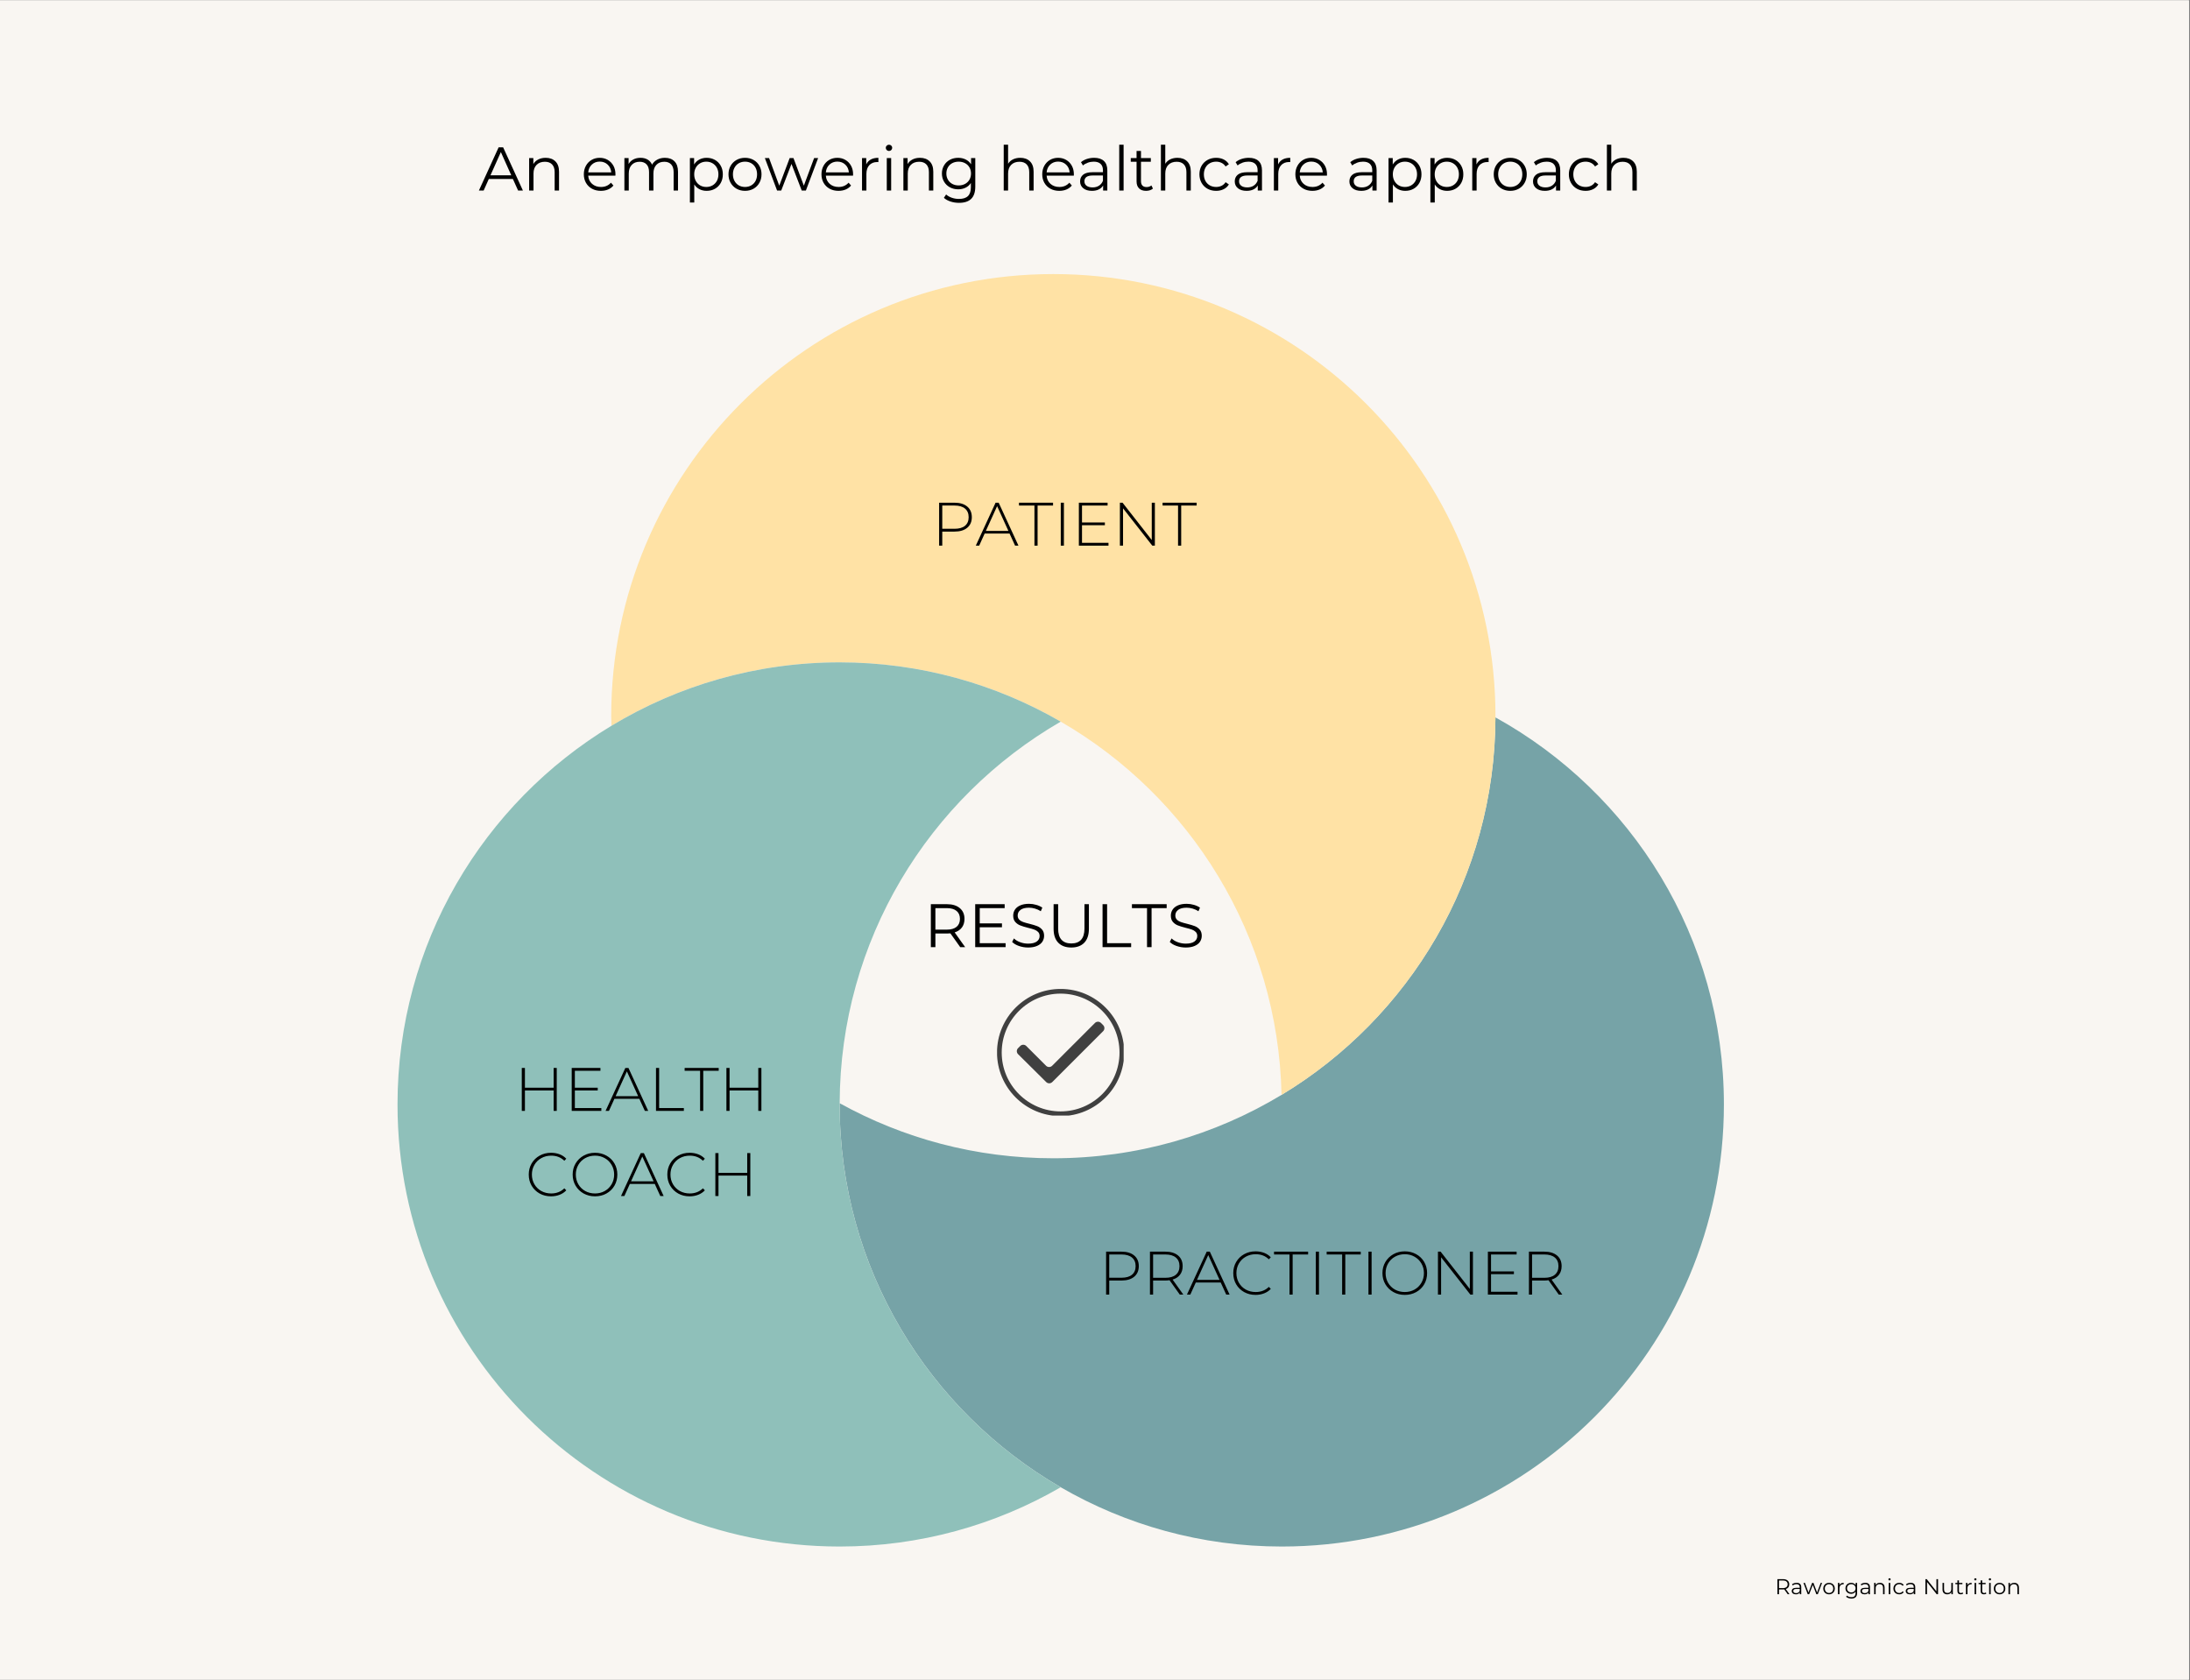 <svg xmlns="http://www.w3.org/2000/svg" xmlns:xlink="http://www.w3.org/1999/xlink" width="1366" zoomAndPan="magnify" viewBox="0 0 1024.5 786" height="1048" preserveAspectRatio="xMidYMid meet" version="1.0"><rect x="0" y="0" width="1024.5" height="786" fill="#808080" stroke="none"/><defs><g/><clipPath id="b2dc3d6f5e"><path d="M 0 0.191 L 1024 0.191 L 1024 785.809 L 0 785.809 Z M 0 0.191 " clip-rule="nonzero"/></clipPath><clipPath id="a21907fc1f"><path d="M 392 335 L 806.484 335 L 806.484 723.551 L 392 723.551 Z M 392 335 " clip-rule="nonzero"/></clipPath><clipPath id="290c27bf04"><path d="M 185.961 309 L 497 309 L 497 723.551 L 185.961 723.551 Z M 185.961 309 " clip-rule="nonzero"/></clipPath><clipPath id="7c058f9ef1"><path d="M 466.438 462.699 L 525.66 462.699 L 525.66 521.918 L 466.438 521.918 Z M 466.438 462.699 " clip-rule="nonzero"/></clipPath></defs><g clip-path="url(#b2dc3d6f5e)"><path fill="#ffffff" d="M 0 0.191 L 1024 0.191 L 1024 785.809 L 0 785.809 Z M 0 0.191 " fill-opacity="1" fill-rule="nonzero"/><path fill="#f9f6f2" d="M 0 0.191 L 1024 0.191 L 1024 785.809 L 0 785.809 Z M 0 0.191 " fill-opacity="1" fill-rule="nonzero"/></g><g clip-path="url(#a21907fc1f)"><path fill="#76a3a7" d="M 699.582 335.641 C 699.383 410.562 659.34 476.117 599.516 512.25 C 568.348 531.059 531.82 541.902 492.762 541.902 C 456.5 541.902 422.445 532.551 392.805 516.148 C 392.805 516.348 392.793 516.531 392.793 516.719 C 392.793 593.262 434.402 660.043 496.207 695.816 C 526.645 713.426 561.938 723.551 599.625 723.551 C 713.855 723.551 806.457 630.949 806.457 516.719 C 806.457 438.75 763.301 370.879 699.582 335.641 " fill-opacity="1" fill-rule="nonzero"/></g><path fill="#ffe2a5" d="M 492.762 128.223 C 378.531 128.223 285.93 220.836 285.93 335.07 C 285.93 336.57 286.008 338.047 286.051 339.551 C 317.203 320.727 353.734 309.887 392.793 309.887 C 430.477 309.887 465.785 320.023 496.207 337.621 C 556.801 372.688 597.922 437.582 599.516 512.25 C 659.34 476.117 699.383 410.562 699.582 335.641 C 699.582 335.441 699.594 335.254 699.594 335.07 C 699.594 220.836 606.992 128.223 492.762 128.223 " fill-opacity="1" fill-rule="nonzero"/><g clip-path="url(#290c27bf04)"><path fill="#8fc0ba" d="M 392.793 516.719 C 392.793 516.531 392.805 516.348 392.805 516.148 C 393.016 439.844 434.562 373.301 496.207 337.621 C 465.785 320.023 430.477 309.887 392.793 309.887 C 353.734 309.887 317.203 320.727 286.051 339.551 C 226.066 375.762 185.961 441.559 185.961 516.719 C 185.961 630.949 278.559 723.551 392.793 723.551 C 430.477 723.551 465.785 713.426 496.207 695.816 C 434.402 660.043 392.793 593.262 392.793 516.719 " fill-opacity="1" fill-rule="nonzero"/></g><path fill="#404040" d="M 515.055 478.602 C 514.277 477.82 513.004 477.82 512.223 478.602 L 492.195 498.629 C 491.418 499.406 490.141 499.406 489.363 498.629 L 480.102 489.371 C 479.324 488.594 478.051 488.594 477.27 489.371 L 476.262 490.379 C 475.484 491.156 475.484 492.43 476.27 493.207 L 489.422 506.25 C 490.203 507.027 491.48 507.023 492.258 506.246 L 516.062 482.438 C 516.844 481.66 516.844 480.387 516.062 479.609 Z M 515.055 478.602 " fill-opacity="1" fill-rule="nonzero"/><g clip-path="url(#7c058f9ef1)"><path fill="#404040" d="M 496.164 522.172 C 479.762 522.172 466.414 508.828 466.414 492.422 C 466.414 476.02 479.762 462.676 496.164 462.676 C 512.57 462.676 525.914 476.02 525.914 492.426 C 525.914 508.828 512.57 522.172 496.164 522.172 Z M 496.164 464.871 C 480.973 464.871 468.609 477.23 468.609 492.426 C 468.609 507.617 480.973 519.977 496.164 519.977 C 511.359 519.977 523.719 507.617 523.719 492.426 C 523.719 477.23 511.359 464.871 496.164 464.871 Z M 496.164 464.871 " fill-opacity="1" fill-rule="nonzero"/></g><g fill="#000000" fill-opacity="1"><g transform="translate(435.83, 255.286)"><g><path d="M 10.703 -20.094 C 13.234 -20.094 15.211 -19.492 16.641 -18.297 C 18.078 -17.098 18.797 -15.438 18.797 -13.312 C 18.797 -11.207 18.078 -9.555 16.641 -8.359 C 15.211 -7.172 13.234 -6.578 10.703 -6.578 L 4.969 -6.578 L 4.969 0 L 3.5 0 L 3.5 -20.094 Z M 10.703 -7.891 C 12.848 -7.891 14.484 -8.359 15.609 -9.297 C 16.742 -10.234 17.312 -11.57 17.312 -13.312 C 17.312 -15.062 16.742 -16.406 15.609 -17.344 C 14.484 -18.289 12.848 -18.766 10.703 -18.766 L 4.969 -18.766 L 4.969 -7.891 Z M 10.703 -7.891 "/></g></g></g><g fill="#000000" fill-opacity="1"><g transform="translate(456.348, 255.286)"><g><path d="M 15.938 -5.656 L 4.281 -5.656 L 1.719 0 L 0.141 0 L 9.391 -20.094 L 10.844 -20.094 L 20.094 0 L 18.516 0 Z M 15.391 -6.891 L 10.109 -18.484 L 4.844 -6.891 Z M 15.391 -6.891 "/></g></g></g><g fill="#000000" fill-opacity="1"><g transform="translate(476.579, 255.286)"><g><path d="M 7.344 -18.766 L 0.109 -18.766 L 0.109 -20.094 L 16.047 -20.094 L 16.047 -18.766 L 8.812 -18.766 L 8.812 0 L 7.344 0 Z M 7.344 -18.766 "/></g></g></g><g fill="#000000" fill-opacity="1"><g transform="translate(492.735, 255.286)"><g><path d="M 3.5 -20.094 L 4.969 -20.094 L 4.969 0 L 3.5 0 Z M 3.5 -20.094 "/></g></g></g><g fill="#000000" fill-opacity="1"><g transform="translate(501.201, 255.286)"><g><path d="M 17.359 -1.328 L 17.359 0 L 3.5 0 L 3.5 -20.094 L 16.938 -20.094 L 16.938 -18.766 L 4.969 -18.766 L 4.969 -10.844 L 15.672 -10.844 L 15.672 -9.562 L 4.969 -9.562 L 4.969 -1.328 Z M 17.359 -1.328 "/></g></g></g><g fill="#000000" fill-opacity="1"><g transform="translate(520.399, 255.286)"><g><path d="M 19.859 -20.094 L 19.859 0 L 18.656 0 L 4.969 -17.453 L 4.969 0 L 3.5 0 L 3.5 -20.094 L 4.734 -20.094 L 18.406 -2.641 L 18.406 -20.094 Z M 19.859 -20.094 "/></g></g></g><g fill="#000000" fill-opacity="1"><g transform="translate(543.758, 255.286)"><g><path d="M 7.344 -18.766 L 0.109 -18.766 L 0.109 -20.094 L 16.047 -20.094 L 16.047 -18.766 L 8.812 -18.766 L 8.812 0 L 7.344 0 Z M 7.344 -18.766 "/></g></g></g><g fill="#000000" fill-opacity="1"><g transform="translate(513.942, 605.682)"><g><path d="M 10.703 -20.094 C 13.234 -20.094 15.211 -19.492 16.641 -18.297 C 18.078 -17.098 18.797 -15.438 18.797 -13.312 C 18.797 -11.207 18.078 -9.555 16.641 -8.359 C 15.211 -7.172 13.234 -6.578 10.703 -6.578 L 4.969 -6.578 L 4.969 0 L 3.5 0 L 3.5 -20.094 Z M 10.703 -7.891 C 12.848 -7.891 14.484 -8.359 15.609 -9.297 C 16.742 -10.234 17.312 -11.57 17.312 -13.312 C 17.312 -15.062 16.742 -16.406 15.609 -17.344 C 14.484 -18.289 12.848 -18.766 10.703 -18.766 L 4.969 -18.766 L 4.969 -7.891 Z M 10.703 -7.891 "/></g></g></g><g fill="#000000" fill-opacity="1"><g transform="translate(534.46, 605.682)"><g><path d="M 17.453 0 L 12.656 -6.719 C 11.945 -6.625 11.297 -6.578 10.703 -6.578 L 4.969 -6.578 L 4.969 0 L 3.5 0 L 3.5 -20.094 L 10.703 -20.094 C 13.234 -20.094 15.211 -19.492 16.641 -18.297 C 18.078 -17.098 18.797 -15.438 18.797 -13.312 C 18.797 -11.727 18.391 -10.395 17.578 -9.312 C 16.766 -8.227 15.602 -7.469 14.094 -7.031 L 19.109 0 Z M 10.703 -7.859 C 12.848 -7.859 14.484 -8.332 15.609 -9.281 C 16.742 -10.227 17.312 -11.57 17.312 -13.312 C 17.312 -15.062 16.742 -16.406 15.609 -17.344 C 14.484 -18.289 12.848 -18.766 10.703 -18.766 L 4.969 -18.766 L 4.969 -7.859 Z M 10.703 -7.859 "/></g></g></g><g fill="#000000" fill-opacity="1"><g transform="translate(555.121, 605.682)"><g><path d="M 15.938 -5.656 L 4.281 -5.656 L 1.719 0 L 0.141 0 L 9.391 -20.094 L 10.844 -20.094 L 20.094 0 L 18.516 0 Z M 15.391 -6.891 L 10.109 -18.484 L 4.844 -6.891 Z M 15.391 -6.891 "/></g></g></g><g fill="#000000" fill-opacity="1"><g transform="translate(575.353, 605.682)"><g><path d="M 12 0.141 C 10.031 0.141 8.254 -0.297 6.672 -1.172 C 5.098 -2.055 3.852 -3.27 2.938 -4.812 C 2.031 -6.363 1.578 -8.109 1.578 -10.047 C 1.578 -11.973 2.031 -13.711 2.938 -15.266 C 3.852 -16.816 5.098 -18.031 6.672 -18.906 C 8.254 -19.789 10.031 -20.234 12 -20.234 C 13.445 -20.234 14.785 -20 16.016 -19.531 C 17.242 -19.062 18.285 -18.367 19.141 -17.453 L 18.219 -16.5 C 16.613 -18.094 14.562 -18.891 12.062 -18.891 C 10.375 -18.891 8.836 -18.504 7.453 -17.734 C 6.078 -16.973 5 -15.914 4.219 -14.562 C 3.438 -13.219 3.047 -11.711 3.047 -10.047 C 3.047 -8.379 3.438 -6.867 4.219 -5.516 C 5 -4.172 6.078 -3.113 7.453 -2.344 C 8.836 -1.582 10.375 -1.203 12.062 -1.203 C 14.539 -1.203 16.594 -2.004 18.219 -3.609 L 19.141 -2.672 C 18.285 -1.754 17.238 -1.055 16 -0.578 C 14.77 -0.098 13.438 0.141 12 0.141 Z M 12 0.141 "/></g></g></g><g fill="#000000" fill-opacity="1"><g transform="translate(595.899, 605.682)"><g><path d="M 7.344 -18.766 L 0.109 -18.766 L 0.109 -20.094 L 16.047 -20.094 L 16.047 -18.766 L 8.812 -18.766 L 8.812 0 L 7.344 0 Z M 7.344 -18.766 "/></g></g></g><g fill="#000000" fill-opacity="1"><g transform="translate(612.055, 605.682)"><g><path d="M 3.5 -20.094 L 4.969 -20.094 L 4.969 0 L 3.5 0 Z M 3.5 -20.094 "/></g></g></g><g fill="#000000" fill-opacity="1"><g transform="translate(620.521, 605.682)"><g><path d="M 7.344 -18.766 L 0.109 -18.766 L 0.109 -20.094 L 16.047 -20.094 L 16.047 -18.766 L 8.812 -18.766 L 8.812 0 L 7.344 0 Z M 7.344 -18.766 "/></g></g></g><g fill="#000000" fill-opacity="1"><g transform="translate(636.677, 605.682)"><g><path d="M 3.5 -20.094 L 4.969 -20.094 L 4.969 0 L 3.5 0 Z M 3.5 -20.094 "/></g></g></g><g fill="#000000" fill-opacity="1"><g transform="translate(645.143, 605.682)"><g><path d="M 12.031 0.141 C 10.051 0.141 8.27 -0.301 6.688 -1.188 C 5.102 -2.082 3.852 -3.301 2.938 -4.844 C 2.031 -6.395 1.578 -8.129 1.578 -10.047 C 1.578 -11.961 2.031 -13.691 2.938 -15.234 C 3.852 -16.785 5.102 -18.004 6.688 -18.891 C 8.27 -19.785 10.051 -20.234 12.031 -20.234 C 14 -20.234 15.773 -19.789 17.359 -18.906 C 18.953 -18.031 20.203 -16.816 21.109 -15.266 C 22.016 -13.711 22.469 -11.973 22.469 -10.047 C 22.469 -8.109 22.016 -6.363 21.109 -4.812 C 20.203 -3.27 18.953 -2.055 17.359 -1.172 C 15.773 -0.297 14 0.141 12.031 0.141 Z M 12.031 -1.203 C 13.707 -1.203 15.223 -1.582 16.578 -2.344 C 17.941 -3.113 19.016 -4.172 19.797 -5.516 C 20.586 -6.867 20.984 -8.379 20.984 -10.047 C 20.984 -11.711 20.586 -13.219 19.797 -14.562 C 19.016 -15.914 17.941 -16.973 16.578 -17.734 C 15.223 -18.504 13.707 -18.891 12.031 -18.891 C 10.344 -18.891 8.812 -18.504 7.438 -17.734 C 6.07 -16.973 5 -15.914 4.219 -14.562 C 3.438 -13.219 3.047 -11.711 3.047 -10.047 C 3.047 -8.379 3.438 -6.867 4.219 -5.516 C 5 -4.172 6.07 -3.113 7.438 -2.344 C 8.812 -1.582 10.344 -1.203 12.031 -1.203 Z M 12.031 -1.203 "/></g></g></g><g fill="#000000" fill-opacity="1"><g transform="translate(669.19, 605.682)"><g><path d="M 19.859 -20.094 L 19.859 0 L 18.656 0 L 4.969 -17.453 L 4.969 0 L 3.5 0 L 3.5 -20.094 L 4.734 -20.094 L 18.406 -2.641 L 18.406 -20.094 Z M 19.859 -20.094 "/></g></g></g><g fill="#000000" fill-opacity="1"><g transform="translate(692.549, 605.682)"><g><path d="M 17.359 -1.328 L 17.359 0 L 3.5 0 L 3.5 -20.094 L 16.938 -20.094 L 16.938 -18.766 L 4.969 -18.766 L 4.969 -10.844 L 15.672 -10.844 L 15.672 -9.562 L 4.969 -9.562 L 4.969 -1.328 Z M 17.359 -1.328 "/></g></g></g><g fill="#000000" fill-opacity="1"><g transform="translate(711.747, 605.682)"><g><path d="M 17.453 0 L 12.656 -6.719 C 11.945 -6.625 11.297 -6.578 10.703 -6.578 L 4.969 -6.578 L 4.969 0 L 3.5 0 L 3.5 -20.094 L 10.703 -20.094 C 13.234 -20.094 15.211 -19.492 16.641 -18.297 C 18.078 -17.098 18.797 -15.438 18.797 -13.312 C 18.797 -11.727 18.391 -10.395 17.578 -9.312 C 16.766 -8.227 15.602 -7.469 14.094 -7.031 L 19.109 0 Z M 10.703 -7.859 C 12.848 -7.859 14.484 -8.332 15.609 -9.281 C 16.742 -10.227 17.312 -11.57 17.312 -13.312 C 17.312 -15.062 16.742 -16.406 15.609 -17.344 C 14.484 -18.289 12.848 -18.766 10.703 -18.766 L 4.969 -18.766 L 4.969 -7.859 Z M 10.703 -7.859 "/></g></g></g><g fill="#000000" fill-opacity="1"><g transform="translate(240.593, 519.736)"><g><path d="M 19.859 -20.094 L 19.859 0 L 18.406 0 L 18.406 -9.562 L 4.969 -9.562 L 4.969 0 L 3.5 0 L 3.5 -20.094 L 4.969 -20.094 L 4.969 -10.844 L 18.406 -10.844 L 18.406 -20.094 Z M 19.859 -20.094 "/></g></g></g><g fill="#000000" fill-opacity="1"><g transform="translate(263.952, 519.736)"><g><path d="M 17.359 -1.328 L 17.359 0 L 3.5 0 L 3.5 -20.094 L 16.938 -20.094 L 16.938 -18.766 L 4.969 -18.766 L 4.969 -10.844 L 15.672 -10.844 L 15.672 -9.562 L 4.969 -9.562 L 4.969 -1.328 Z M 17.359 -1.328 "/></g></g></g><g fill="#000000" fill-opacity="1"><g transform="translate(283.15, 519.736)"><g><path d="M 15.938 -5.656 L 4.281 -5.656 L 1.719 0 L 0.141 0 L 9.391 -20.094 L 10.844 -20.094 L 20.094 0 L 18.516 0 Z M 15.391 -6.891 L 10.109 -18.484 L 4.844 -6.891 Z M 15.391 -6.891 "/></g></g></g><g fill="#000000" fill-opacity="1"><g transform="translate(303.381, 519.736)"><g><path d="M 3.5 -20.094 L 4.969 -20.094 L 4.969 -1.328 L 16.531 -1.328 L 16.531 0 L 3.5 0 Z M 3.5 -20.094 "/></g></g></g><g fill="#000000" fill-opacity="1"><g transform="translate(320.169, 519.736)"><g><path d="M 7.344 -18.766 L 0.109 -18.766 L 0.109 -20.094 L 16.047 -20.094 L 16.047 -18.766 L 8.812 -18.766 L 8.812 0 L 7.344 0 Z M 7.344 -18.766 "/></g></g></g><g fill="#000000" fill-opacity="1"><g transform="translate(336.325, 519.736)"><g><path d="M 19.859 -20.094 L 19.859 0 L 18.406 0 L 18.406 -9.562 L 4.969 -9.562 L 4.969 0 L 3.5 0 L 3.5 -20.094 L 4.969 -20.094 L 4.969 -10.844 L 18.406 -10.844 L 18.406 -20.094 Z M 19.859 -20.094 "/></g></g></g><g fill="#000000" fill-opacity="1"><g transform="translate(245.774, 559.568)"><g><path d="M 12 0.141 C 10.031 0.141 8.254 -0.297 6.672 -1.172 C 5.098 -2.055 3.852 -3.27 2.938 -4.812 C 2.031 -6.363 1.578 -8.109 1.578 -10.047 C 1.578 -11.973 2.031 -13.711 2.938 -15.266 C 3.852 -16.816 5.098 -18.031 6.672 -18.906 C 8.254 -19.789 10.031 -20.234 12 -20.234 C 13.445 -20.234 14.785 -20 16.016 -19.531 C 17.242 -19.062 18.285 -18.367 19.141 -17.453 L 18.219 -16.5 C 16.613 -18.094 14.562 -18.891 12.062 -18.891 C 10.375 -18.891 8.836 -18.504 7.453 -17.734 C 6.078 -16.973 5 -15.914 4.219 -14.562 C 3.438 -13.219 3.047 -11.711 3.047 -10.047 C 3.047 -8.379 3.438 -6.867 4.219 -5.516 C 5 -4.172 6.078 -3.113 7.453 -2.344 C 8.836 -1.582 10.375 -1.203 12.062 -1.203 C 14.539 -1.203 16.594 -2.004 18.219 -3.609 L 19.141 -2.672 C 18.285 -1.754 17.238 -1.055 16 -0.578 C 14.77 -0.098 13.438 0.141 12 0.141 Z M 12 0.141 "/></g></g></g><g fill="#000000" fill-opacity="1"><g transform="translate(266.321, 559.568)"><g><path d="M 12.031 0.141 C 10.051 0.141 8.27 -0.301 6.688 -1.188 C 5.102 -2.082 3.852 -3.301 2.938 -4.844 C 2.031 -6.395 1.578 -8.129 1.578 -10.047 C 1.578 -11.961 2.031 -13.691 2.938 -15.234 C 3.852 -16.785 5.102 -18.004 6.688 -18.891 C 8.27 -19.785 10.051 -20.234 12.031 -20.234 C 14 -20.234 15.773 -19.789 17.359 -18.906 C 18.953 -18.031 20.203 -16.816 21.109 -15.266 C 22.016 -13.711 22.469 -11.973 22.469 -10.047 C 22.469 -8.109 22.016 -6.363 21.109 -4.812 C 20.203 -3.27 18.953 -2.055 17.359 -1.172 C 15.773 -0.297 14 0.141 12.031 0.141 Z M 12.031 -1.203 C 13.707 -1.203 15.223 -1.582 16.578 -2.344 C 17.941 -3.113 19.016 -4.172 19.797 -5.516 C 20.586 -6.867 20.984 -8.379 20.984 -10.047 C 20.984 -11.711 20.586 -13.219 19.797 -14.562 C 19.016 -15.914 17.941 -16.973 16.578 -17.734 C 15.223 -18.504 13.707 -18.891 12.031 -18.891 C 10.344 -18.891 8.812 -18.504 7.438 -17.734 C 6.07 -16.973 5 -15.914 4.219 -14.562 C 3.438 -13.219 3.047 -11.711 3.047 -10.047 C 3.047 -8.379 3.438 -6.867 4.219 -5.516 C 5 -4.172 6.07 -3.113 7.438 -2.344 C 8.812 -1.582 10.344 -1.203 12.031 -1.203 Z M 12.031 -1.203 "/></g></g></g><g fill="#000000" fill-opacity="1"><g transform="translate(290.368, 559.568)"><g><path d="M 15.938 -5.656 L 4.281 -5.656 L 1.719 0 L 0.141 0 L 9.391 -20.094 L 10.844 -20.094 L 20.094 0 L 18.516 0 Z M 15.391 -6.891 L 10.109 -18.484 L 4.844 -6.891 Z M 15.391 -6.891 "/></g></g></g><g fill="#000000" fill-opacity="1"><g transform="translate(310.6, 559.568)"><g><path d="M 12 0.141 C 10.031 0.141 8.254 -0.297 6.672 -1.172 C 5.098 -2.055 3.852 -3.27 2.938 -4.812 C 2.031 -6.363 1.578 -8.109 1.578 -10.047 C 1.578 -11.973 2.031 -13.711 2.938 -15.266 C 3.852 -16.816 5.098 -18.031 6.672 -18.906 C 8.254 -19.789 10.031 -20.234 12 -20.234 C 13.445 -20.234 14.785 -20 16.016 -19.531 C 17.242 -19.062 18.285 -18.367 19.141 -17.453 L 18.219 -16.5 C 16.613 -18.094 14.562 -18.891 12.062 -18.891 C 10.375 -18.891 8.836 -18.504 7.453 -17.734 C 6.078 -16.973 5 -15.914 4.219 -14.562 C 3.438 -13.219 3.047 -11.711 3.047 -10.047 C 3.047 -8.379 3.438 -6.867 4.219 -5.516 C 5 -4.172 6.078 -3.113 7.453 -2.344 C 8.836 -1.582 10.375 -1.203 12.062 -1.203 C 14.539 -1.203 16.594 -2.004 18.219 -3.609 L 19.141 -2.672 C 18.285 -1.754 17.238 -1.055 16 -0.578 C 14.77 -0.098 13.438 0.141 12 0.141 Z M 12 0.141 "/></g></g></g><g fill="#000000" fill-opacity="1"><g transform="translate(331.146, 559.568)"><g><path d="M 19.859 -20.094 L 19.859 0 L 18.406 0 L 18.406 -9.562 L 4.969 -9.562 L 4.969 0 L 3.5 0 L 3.5 -20.094 L 4.969 -20.094 L 4.969 -10.844 L 18.406 -10.844 L 18.406 -20.094 Z M 19.859 -20.094 "/></g></g></g><g fill="#000000" fill-opacity="1"><g transform="translate(432.195, 443.122)"><g><path d="M 17 0 L 12.406 -6.453 C 11.883 -6.398 11.348 -6.375 10.797 -6.375 L 5.391 -6.375 L 5.391 0 L 3.266 0 L 3.266 -20.094 L 10.797 -20.094 C 13.359 -20.094 15.363 -19.477 16.812 -18.25 C 18.27 -17.031 19 -15.348 19 -13.203 C 19 -11.629 18.602 -10.301 17.812 -9.219 C 17.02 -8.145 15.883 -7.367 14.406 -6.891 L 19.312 0 Z M 10.734 -8.188 C 12.723 -8.188 14.242 -8.625 15.297 -9.5 C 16.348 -10.383 16.875 -11.617 16.875 -13.203 C 16.875 -14.828 16.348 -16.07 15.297 -16.938 C 14.242 -17.812 12.723 -18.25 10.734 -18.25 L 5.391 -18.25 L 5.391 -8.188 Z M 10.734 -8.188 "/></g></g></g><g fill="#000000" fill-opacity="1"><g transform="translate(452.942, 443.122)"><g><path d="M 17.484 -1.844 L 17.484 0 L 3.266 0 L 3.266 -20.094 L 17.047 -20.094 L 17.047 -18.25 L 5.391 -18.25 L 5.391 -11.109 L 15.781 -11.109 L 15.781 -9.297 L 5.391 -9.297 L 5.391 -1.844 Z M 17.484 -1.844 "/></g></g></g><g fill="#000000" fill-opacity="1"><g transform="translate(472.14, 443.122)"><g><path d="M 8.812 0.172 C 7.32 0.172 5.891 -0.066 4.516 -0.547 C 3.148 -1.023 2.094 -1.656 1.344 -2.438 L 2.188 -4.078 C 2.906 -3.348 3.867 -2.758 5.078 -2.312 C 6.285 -1.863 7.531 -1.641 8.812 -1.641 C 10.613 -1.641 11.961 -1.969 12.859 -2.625 C 13.754 -3.281 14.203 -4.133 14.203 -5.188 C 14.203 -6 13.957 -6.645 13.469 -7.125 C 12.988 -7.602 12.395 -7.969 11.688 -8.219 C 10.977 -8.477 9.988 -8.758 8.719 -9.062 C 7.207 -9.445 6.004 -9.816 5.109 -10.172 C 4.211 -10.523 3.441 -11.066 2.797 -11.797 C 2.16 -12.523 1.844 -13.508 1.844 -14.75 C 1.844 -15.77 2.109 -16.691 2.641 -17.516 C 3.172 -18.348 3.992 -19.016 5.109 -19.516 C 6.223 -20.016 7.602 -20.266 9.25 -20.266 C 10.395 -20.266 11.516 -20.102 12.609 -19.781 C 13.711 -19.469 14.664 -19.035 15.469 -18.484 L 14.75 -16.797 C 13.906 -17.348 13.004 -17.758 12.047 -18.031 C 11.098 -18.312 10.164 -18.453 9.25 -18.453 C 7.488 -18.453 6.16 -18.113 5.266 -17.438 C 4.379 -16.758 3.938 -15.883 3.938 -14.812 C 3.938 -14.008 4.176 -13.363 4.656 -12.875 C 5.145 -12.383 5.758 -12.008 6.5 -11.75 C 7.238 -11.488 8.227 -11.207 9.469 -10.906 C 10.945 -10.539 12.141 -10.18 13.047 -9.828 C 13.953 -9.473 14.719 -8.938 15.344 -8.219 C 15.977 -7.5 16.297 -6.531 16.297 -5.312 C 16.297 -4.289 16.023 -3.363 15.484 -2.531 C 14.941 -1.707 14.102 -1.051 12.969 -0.562 C 11.844 -0.07 10.457 0.172 8.812 0.172 Z M 8.812 0.172 "/></g></g></g><g fill="#000000" fill-opacity="1"><g transform="translate(489.789, 443.122)"><g><path d="M 11.359 0.172 C 8.766 0.172 6.738 -0.57 5.281 -2.062 C 3.82 -3.562 3.094 -5.734 3.094 -8.578 L 3.094 -20.094 L 5.219 -20.094 L 5.219 -8.672 C 5.219 -6.336 5.742 -4.594 6.797 -3.438 C 7.848 -2.289 9.367 -1.719 11.359 -1.719 C 13.367 -1.719 14.898 -2.289 15.953 -3.438 C 17.004 -4.594 17.531 -6.336 17.531 -8.672 L 17.531 -20.094 L 19.609 -20.094 L 19.609 -8.578 C 19.609 -5.734 18.883 -3.562 17.438 -2.062 C 15.988 -0.57 13.961 0.172 11.359 0.172 Z M 11.359 0.172 "/></g></g></g><g fill="#000000" fill-opacity="1"><g transform="translate(512.517, 443.122)"><g><path d="M 3.266 -20.094 L 5.391 -20.094 L 5.391 -1.844 L 16.641 -1.844 L 16.641 0 L 3.266 0 Z M 3.266 -20.094 "/></g></g></g><g fill="#000000" fill-opacity="1"><g transform="translate(529.419, 443.122)"><g><path d="M 7.172 -18.25 L 0.109 -18.25 L 0.109 -20.094 L 16.359 -20.094 L 16.359 -18.25 L 9.297 -18.25 L 9.297 0 L 7.172 0 Z M 7.172 -18.25 "/></g></g></g><g fill="#000000" fill-opacity="1"><g transform="translate(545.891, 443.122)"><g><path d="M 8.812 0.172 C 7.32 0.172 5.891 -0.066 4.516 -0.547 C 3.148 -1.023 2.094 -1.656 1.344 -2.438 L 2.188 -4.078 C 2.906 -3.348 3.867 -2.758 5.078 -2.312 C 6.285 -1.863 7.531 -1.641 8.812 -1.641 C 10.613 -1.641 11.961 -1.969 12.859 -2.625 C 13.754 -3.281 14.203 -4.133 14.203 -5.188 C 14.203 -6 13.957 -6.645 13.469 -7.125 C 12.988 -7.602 12.395 -7.969 11.688 -8.219 C 10.977 -8.477 9.988 -8.758 8.719 -9.062 C 7.207 -9.445 6.004 -9.816 5.109 -10.172 C 4.211 -10.523 3.441 -11.066 2.797 -11.797 C 2.16 -12.523 1.844 -13.508 1.844 -14.75 C 1.844 -15.77 2.109 -16.691 2.641 -17.516 C 3.172 -18.348 3.992 -19.016 5.109 -19.516 C 6.223 -20.016 7.602 -20.266 9.25 -20.266 C 10.395 -20.266 11.516 -20.102 12.609 -19.781 C 13.711 -19.469 14.664 -19.035 15.469 -18.484 L 14.75 -16.797 C 13.906 -17.348 13.004 -17.758 12.047 -18.031 C 11.098 -18.312 10.164 -18.453 9.25 -18.453 C 7.488 -18.453 6.16 -18.113 5.266 -17.438 C 4.379 -16.758 3.938 -15.883 3.938 -14.812 C 3.938 -14.008 4.176 -13.363 4.656 -12.875 C 5.145 -12.383 5.758 -12.008 6.5 -11.75 C 7.238 -11.488 8.227 -11.207 9.469 -10.906 C 10.945 -10.539 12.141 -10.18 13.047 -9.828 C 13.953 -9.473 14.719 -8.938 15.344 -8.219 C 15.977 -7.5 16.297 -6.531 16.297 -5.312 C 16.297 -4.289 16.023 -3.363 15.484 -2.531 C 14.941 -1.707 14.102 -1.051 12.969 -0.562 C 11.844 -0.07 10.457 0.172 8.812 0.172 Z M 8.812 0.172 "/></g></g></g><g fill="#000000" fill-opacity="1"><g transform="translate(223.966, 89.148)"><g><path d="M 15.969 -5.406 L 4.703 -5.406 L 2.281 0 L 0.062 0 L 9.297 -20.219 L 11.406 -20.219 L 20.656 0 L 18.406 0 Z M 15.203 -7.141 L 10.344 -18 L 5.484 -7.141 Z M 15.203 -7.141 "/></g></g></g><g fill="#000000" fill-opacity="1"><g transform="translate(244.674, 89.148)"><g><path d="M 10.609 -15.312 C 12.516 -15.312 14.031 -14.754 15.156 -13.641 C 16.281 -12.535 16.844 -10.926 16.844 -8.812 L 16.844 0 L 14.797 0 L 14.797 -8.609 C 14.797 -10.191 14.398 -11.395 13.609 -12.219 C 12.816 -13.051 11.691 -13.469 10.234 -13.469 C 8.586 -13.469 7.285 -12.977 6.328 -12 C 5.379 -11.031 4.906 -9.688 4.906 -7.969 L 4.906 0 L 2.859 0 L 2.859 -15.203 L 4.828 -15.203 L 4.828 -12.391 C 5.379 -13.316 6.148 -14.035 7.141 -14.547 C 8.141 -15.055 9.297 -15.312 10.609 -15.312 Z M 10.609 -15.312 "/></g></g></g><g fill="#000000" fill-opacity="1"><g transform="translate(264.227, 89.148)"><g/></g></g><g fill="#000000" fill-opacity="1"><g transform="translate(271.794, 89.148)"><g><path d="M 16.094 -6.969 L 3.375 -6.969 C 3.488 -5.383 4.094 -4.102 5.188 -3.125 C 6.289 -2.156 7.68 -1.672 9.359 -1.672 C 10.305 -1.672 11.172 -1.836 11.953 -2.172 C 12.742 -2.516 13.43 -3.016 14.016 -3.672 L 15.172 -2.344 C 14.492 -1.531 13.648 -0.91 12.641 -0.484 C 11.629 -0.066 10.516 0.141 9.297 0.141 C 7.742 0.141 6.363 -0.188 5.156 -0.844 C 3.945 -1.508 3.004 -2.43 2.328 -3.609 C 1.66 -4.785 1.328 -6.113 1.328 -7.594 C 1.328 -9.082 1.648 -10.41 2.297 -11.578 C 2.941 -12.754 3.828 -13.672 4.953 -14.328 C 6.078 -14.984 7.344 -15.312 8.75 -15.312 C 10.156 -15.312 11.414 -14.984 12.531 -14.328 C 13.656 -13.672 14.535 -12.758 15.172 -11.594 C 15.805 -10.438 16.125 -9.102 16.125 -7.594 Z M 8.75 -13.547 C 7.289 -13.547 6.062 -13.078 5.062 -12.141 C 4.07 -11.211 3.508 -10 3.375 -8.5 L 14.156 -8.5 C 14.02 -10 13.457 -11.211 12.469 -12.141 C 11.477 -13.078 10.238 -13.547 8.75 -13.547 Z M 8.75 -13.547 "/></g></g></g><g fill="#000000" fill-opacity="1"><g transform="translate(289.239, 89.148)"><g><path d="M 21.812 -15.312 C 23.719 -15.312 25.211 -14.758 26.297 -13.656 C 27.391 -12.562 27.938 -10.945 27.938 -8.812 L 27.938 0 L 25.891 0 L 25.891 -8.609 C 25.891 -10.191 25.508 -11.395 24.75 -12.219 C 23.988 -13.051 22.914 -13.469 21.531 -13.469 C 19.945 -13.469 18.703 -12.977 17.797 -12 C 16.891 -11.031 16.438 -9.688 16.438 -7.969 L 16.438 0 L 14.391 0 L 14.391 -8.609 C 14.391 -10.191 14.008 -11.395 13.25 -12.219 C 12.488 -13.051 11.406 -13.469 10 -13.469 C 8.438 -13.469 7.195 -12.977 6.281 -12 C 5.363 -11.031 4.906 -9.688 4.906 -7.969 L 4.906 0 L 2.859 0 L 2.859 -15.203 L 4.828 -15.203 L 4.828 -12.422 C 5.367 -13.348 6.117 -14.062 7.078 -14.562 C 8.035 -15.062 9.145 -15.312 10.406 -15.312 C 11.676 -15.312 12.773 -15.039 13.703 -14.5 C 14.641 -13.957 15.336 -13.16 15.797 -12.109 C 16.359 -13.109 17.164 -13.891 18.219 -14.453 C 19.27 -15.023 20.469 -15.312 21.812 -15.312 Z M 21.812 -15.312 "/></g></g></g><g fill="#000000" fill-opacity="1"><g transform="translate(319.882, 89.148)"><g><path d="M 10.688 -15.312 C 12.113 -15.312 13.406 -14.988 14.562 -14.344 C 15.719 -13.695 16.625 -12.785 17.281 -11.609 C 17.938 -10.441 18.266 -9.102 18.266 -7.594 C 18.266 -6.07 17.938 -4.723 17.281 -3.547 C 16.625 -2.379 15.723 -1.473 14.578 -0.828 C 13.43 -0.18 12.133 0.141 10.688 0.141 C 9.457 0.141 8.344 -0.113 7.344 -0.625 C 6.352 -1.133 5.539 -1.879 4.906 -2.859 L 4.906 5.609 L 2.859 5.609 L 2.859 -15.203 L 4.828 -15.203 L 4.828 -12.188 C 5.441 -13.188 6.254 -13.957 7.266 -14.5 C 8.273 -15.039 9.414 -15.312 10.688 -15.312 Z M 10.547 -1.672 C 11.609 -1.672 12.57 -1.914 13.438 -2.406 C 14.301 -2.906 14.977 -3.602 15.469 -4.5 C 15.957 -5.406 16.203 -6.438 16.203 -7.594 C 16.203 -8.75 15.957 -9.773 15.469 -10.672 C 14.977 -11.566 14.301 -12.266 13.438 -12.766 C 12.57 -13.266 11.609 -13.516 10.547 -13.516 C 9.461 -13.516 8.492 -13.266 7.641 -12.766 C 6.785 -12.266 6.109 -11.566 5.609 -10.672 C 5.117 -9.773 4.875 -8.75 4.875 -7.594 C 4.875 -6.438 5.117 -5.406 5.609 -4.5 C 6.109 -3.602 6.785 -2.906 7.641 -2.406 C 8.492 -1.914 9.461 -1.672 10.547 -1.672 Z M 10.547 -1.672 "/></g></g></g><g fill="#000000" fill-opacity="1"><g transform="translate(339.464, 89.148)"><g><path d="M 9.078 0.141 C 7.609 0.141 6.285 -0.188 5.109 -0.844 C 3.93 -1.508 3.004 -2.43 2.328 -3.609 C 1.66 -4.785 1.328 -6.113 1.328 -7.594 C 1.328 -9.082 1.66 -10.41 2.328 -11.578 C 3.004 -12.754 3.93 -13.672 5.109 -14.328 C 6.285 -14.984 7.609 -15.312 9.078 -15.312 C 10.535 -15.312 11.852 -14.984 13.031 -14.328 C 14.207 -13.672 15.125 -12.754 15.781 -11.578 C 16.445 -10.41 16.781 -9.082 16.781 -7.594 C 16.781 -6.113 16.445 -4.785 15.781 -3.609 C 15.125 -2.43 14.207 -1.508 13.031 -0.844 C 11.852 -0.188 10.535 0.141 9.078 0.141 Z M 9.078 -1.672 C 10.148 -1.672 11.113 -1.914 11.969 -2.406 C 12.832 -2.906 13.504 -3.602 13.984 -4.5 C 14.461 -5.406 14.703 -6.438 14.703 -7.594 C 14.703 -8.75 14.461 -9.781 13.984 -10.688 C 13.504 -11.594 12.832 -12.289 11.969 -12.781 C 11.113 -13.27 10.148 -13.516 9.078 -13.516 C 7.992 -13.516 7.02 -13.27 6.156 -12.781 C 5.301 -12.289 4.629 -11.594 4.141 -10.688 C 3.648 -9.781 3.406 -8.75 3.406 -7.594 C 3.406 -6.438 3.648 -5.406 4.141 -4.5 C 4.629 -3.602 5.301 -2.906 6.156 -2.406 C 7.02 -1.914 7.992 -1.672 9.078 -1.672 Z M 9.078 -1.672 "/></g></g></g><g fill="#000000" fill-opacity="1"><g transform="translate(357.573, 89.148)"><g><path d="M 25.156 -15.203 L 19.422 0 L 17.484 0 L 12.688 -12.453 L 7.891 0 L 5.953 0 L 0.234 -15.203 L 2.203 -15.203 L 6.969 -2.281 L 11.844 -15.203 L 13.609 -15.203 L 18.469 -2.281 L 23.281 -15.203 Z M 25.156 -15.203 "/></g></g></g><g fill="#000000" fill-opacity="1"><g transform="translate(382.96, 89.148)"><g><path d="M 16.094 -6.969 L 3.375 -6.969 C 3.488 -5.383 4.094 -4.102 5.188 -3.125 C 6.289 -2.156 7.68 -1.672 9.359 -1.672 C 10.305 -1.672 11.172 -1.836 11.953 -2.172 C 12.742 -2.516 13.43 -3.016 14.016 -3.672 L 15.172 -2.344 C 14.492 -1.531 13.648 -0.91 12.641 -0.484 C 11.629 -0.066 10.516 0.141 9.297 0.141 C 7.742 0.141 6.363 -0.188 5.156 -0.844 C 3.945 -1.508 3.004 -2.43 2.328 -3.609 C 1.66 -4.785 1.328 -6.113 1.328 -7.594 C 1.328 -9.082 1.648 -10.41 2.297 -11.578 C 2.941 -12.754 3.828 -13.672 4.953 -14.328 C 6.078 -14.984 7.344 -15.312 8.75 -15.312 C 10.156 -15.312 11.414 -14.984 12.531 -14.328 C 13.656 -13.672 14.535 -12.758 15.172 -11.594 C 15.805 -10.438 16.125 -9.102 16.125 -7.594 Z M 8.75 -13.547 C 7.289 -13.547 6.062 -13.078 5.062 -12.141 C 4.07 -11.211 3.508 -10 3.375 -8.5 L 14.156 -8.5 C 14.02 -10 13.457 -11.211 12.469 -12.141 C 11.477 -13.078 10.238 -13.547 8.75 -13.547 Z M 8.75 -13.547 "/></g></g></g><g fill="#000000" fill-opacity="1"><g transform="translate(400.404, 89.148)"><g><path d="M 4.828 -12.219 C 5.305 -13.238 6.02 -14.008 6.969 -14.531 C 7.926 -15.051 9.109 -15.312 10.516 -15.312 L 10.516 -13.312 L 10.031 -13.344 C 8.426 -13.344 7.172 -12.852 6.266 -11.875 C 5.359 -10.895 4.906 -9.52 4.906 -7.75 L 4.906 0 L 2.859 0 L 2.859 -15.203 L 4.828 -15.203 Z M 4.828 -12.219 "/></g></g></g><g fill="#000000" fill-opacity="1"><g transform="translate(411.986, 89.148)"><g><path d="M 2.859 -15.203 L 4.906 -15.203 L 4.906 0 L 2.859 0 Z M 3.891 -18.516 C 3.473 -18.516 3.117 -18.66 2.828 -18.953 C 2.535 -19.242 2.391 -19.594 2.391 -20 C 2.391 -20.375 2.535 -20.707 2.828 -21 C 3.117 -21.289 3.473 -21.438 3.891 -21.438 C 4.316 -21.438 4.672 -21.297 4.953 -21.016 C 5.242 -20.734 5.391 -20.398 5.391 -20.016 C 5.391 -19.598 5.242 -19.242 4.953 -18.953 C 4.672 -18.66 4.316 -18.516 3.891 -18.516 Z M 3.891 -18.516 "/></g></g></g><g fill="#000000" fill-opacity="1"><g transform="translate(419.755, 89.148)"><g><path d="M 10.609 -15.312 C 12.516 -15.312 14.031 -14.754 15.156 -13.641 C 16.281 -12.535 16.844 -10.926 16.844 -8.812 L 16.844 0 L 14.797 0 L 14.797 -8.609 C 14.797 -10.191 14.398 -11.395 13.609 -12.219 C 12.816 -13.051 11.691 -13.469 10.234 -13.469 C 8.586 -13.469 7.285 -12.977 6.328 -12 C 5.379 -11.031 4.906 -9.688 4.906 -7.969 L 4.906 0 L 2.859 0 L 2.859 -15.203 L 4.828 -15.203 L 4.828 -12.391 C 5.379 -13.316 6.148 -14.035 7.141 -14.547 C 8.141 -15.055 9.297 -15.312 10.609 -15.312 Z M 10.609 -15.312 "/></g></g></g><g fill="#000000" fill-opacity="1"><g transform="translate(439.308, 89.148)"><g><path d="M 16.938 -15.203 L 16.938 -1.844 C 16.938 0.727 16.301 2.633 15.031 3.875 C 13.77 5.125 11.867 5.75 9.328 5.75 C 7.922 5.75 6.586 5.539 5.328 5.125 C 4.066 4.707 3.039 4.133 2.25 3.406 L 3.297 1.844 C 4.023 2.5 4.914 3.008 5.969 3.375 C 7.02 3.738 8.125 3.922 9.281 3.922 C 11.195 3.922 12.609 3.473 13.516 2.578 C 14.422 1.691 14.875 0.301 14.875 -1.594 L 14.875 -3.531 C 14.238 -2.562 13.406 -1.828 12.375 -1.328 C 11.344 -0.828 10.203 -0.578 8.953 -0.578 C 7.523 -0.578 6.227 -0.891 5.062 -1.516 C 3.906 -2.141 2.992 -3.016 2.328 -4.141 C 1.66 -5.266 1.328 -6.539 1.328 -7.969 C 1.328 -9.395 1.66 -10.664 2.328 -11.781 C 2.992 -12.906 3.906 -13.773 5.062 -14.391 C 6.219 -15.004 7.516 -15.312 8.953 -15.312 C 10.242 -15.312 11.41 -15.051 12.453 -14.531 C 13.492 -14.008 14.332 -13.258 14.969 -12.281 L 14.969 -15.203 Z M 9.156 -2.391 C 10.258 -2.391 11.254 -2.625 12.141 -3.094 C 13.023 -3.57 13.711 -4.234 14.203 -5.078 C 14.691 -5.93 14.938 -6.895 14.938 -7.969 C 14.938 -9.051 14.691 -10.008 14.203 -10.844 C 13.711 -11.688 13.023 -12.344 12.141 -12.812 C 11.266 -13.281 10.27 -13.516 9.156 -13.516 C 8.062 -13.516 7.07 -13.285 6.188 -12.828 C 5.312 -12.367 4.629 -11.711 4.141 -10.859 C 3.648 -10.016 3.406 -9.051 3.406 -7.969 C 3.406 -6.895 3.648 -5.93 4.141 -5.078 C 4.629 -4.234 5.312 -3.57 6.188 -3.094 C 7.07 -2.625 8.062 -2.391 9.156 -2.391 Z M 9.156 -2.391 "/></g></g></g><g fill="#000000" fill-opacity="1"><g transform="translate(459.121, 89.148)"><g/></g></g><g fill="#000000" fill-opacity="1"><g transform="translate(466.688, 89.148)"><g><path d="M 10.609 -15.312 C 12.516 -15.312 14.031 -14.754 15.156 -13.641 C 16.281 -12.535 16.844 -10.926 16.844 -8.812 L 16.844 0 L 14.797 0 L 14.797 -8.609 C 14.797 -10.191 14.398 -11.395 13.609 -12.219 C 12.816 -13.051 11.691 -13.469 10.234 -13.469 C 8.586 -13.469 7.285 -12.977 6.328 -12 C 5.379 -11.031 4.906 -9.688 4.906 -7.969 L 4.906 0 L 2.859 0 L 2.859 -21.438 L 4.906 -21.438 L 4.906 -12.531 C 5.469 -13.426 6.238 -14.113 7.219 -14.594 C 8.207 -15.07 9.336 -15.312 10.609 -15.312 Z M 10.609 -15.312 "/></g></g></g><g fill="#000000" fill-opacity="1"><g transform="translate(486.24, 89.148)"><g><path d="M 16.094 -6.969 L 3.375 -6.969 C 3.488 -5.383 4.094 -4.102 5.188 -3.125 C 6.289 -2.156 7.68 -1.672 9.359 -1.672 C 10.305 -1.672 11.172 -1.836 11.953 -2.172 C 12.742 -2.516 13.43 -3.016 14.016 -3.672 L 15.172 -2.344 C 14.492 -1.531 13.648 -0.91 12.641 -0.484 C 11.629 -0.066 10.516 0.141 9.297 0.141 C 7.742 0.141 6.363 -0.188 5.156 -0.844 C 3.945 -1.508 3.004 -2.43 2.328 -3.609 C 1.66 -4.785 1.328 -6.113 1.328 -7.594 C 1.328 -9.082 1.648 -10.41 2.297 -11.578 C 2.941 -12.754 3.828 -13.672 4.953 -14.328 C 6.078 -14.984 7.344 -15.312 8.75 -15.312 C 10.156 -15.312 11.414 -14.984 12.531 -14.328 C 13.656 -13.672 14.535 -12.758 15.172 -11.594 C 15.805 -10.438 16.125 -9.102 16.125 -7.594 Z M 8.75 -13.547 C 7.289 -13.547 6.062 -13.078 5.062 -12.141 C 4.07 -11.211 3.508 -10 3.375 -8.5 L 14.156 -8.5 C 14.02 -10 13.457 -11.211 12.469 -12.141 C 11.477 -13.078 10.238 -13.547 8.75 -13.547 Z M 8.75 -13.547 "/></g></g></g><g fill="#000000" fill-opacity="1"><g transform="translate(503.685, 89.148)"><g><path d="M 8.172 -15.312 C 10.16 -15.312 11.68 -14.816 12.734 -13.828 C 13.797 -12.836 14.328 -11.367 14.328 -9.422 L 14.328 0 L 12.359 0 L 12.359 -2.375 C 11.898 -1.582 11.223 -0.961 10.328 -0.516 C 9.43 -0.078 8.367 0.141 7.141 0.141 C 5.441 0.141 4.094 -0.258 3.094 -1.062 C 2.094 -1.875 1.594 -2.945 1.594 -4.281 C 1.594 -5.57 2.055 -6.609 2.984 -7.391 C 3.922 -8.18 5.41 -8.578 7.453 -8.578 L 12.281 -8.578 L 12.281 -9.5 C 12.281 -10.812 11.91 -11.805 11.172 -12.484 C 10.441 -13.172 9.375 -13.516 7.969 -13.516 C 7.008 -13.516 6.086 -13.352 5.203 -13.031 C 4.316 -12.719 3.555 -12.285 2.922 -11.734 L 2 -13.266 C 2.77 -13.922 3.691 -14.426 4.766 -14.781 C 5.848 -15.133 6.984 -15.312 8.172 -15.312 Z M 7.453 -1.469 C 8.609 -1.469 9.598 -1.734 10.422 -2.266 C 11.254 -2.797 11.875 -3.562 12.281 -4.562 L 12.281 -7.047 L 7.516 -7.047 C 4.91 -7.047 3.609 -6.141 3.609 -4.328 C 3.609 -3.441 3.945 -2.742 4.625 -2.234 C 5.301 -1.723 6.242 -1.469 7.453 -1.469 Z M 7.453 -1.469 "/></g></g></g><g fill="#000000" fill-opacity="1"><g transform="translate(520.725, 89.148)"><g><path d="M 2.859 -21.438 L 4.906 -21.438 L 4.906 0 L 2.859 0 Z M 2.859 -21.438 "/></g></g></g><g fill="#000000" fill-opacity="1"><g transform="translate(528.494, 89.148)"><g><path d="M 10.859 -0.922 C 10.473 -0.578 9.992 -0.312 9.422 -0.125 C 8.859 0.051 8.27 0.141 7.656 0.141 C 6.227 0.141 5.129 -0.242 4.359 -1.016 C 3.586 -1.785 3.203 -2.875 3.203 -4.281 L 3.203 -13.469 L 0.484 -13.469 L 0.484 -15.203 L 3.203 -15.203 L 3.203 -18.516 L 5.266 -18.516 L 5.266 -15.203 L 9.875 -15.203 L 9.875 -13.469 L 5.266 -13.469 L 5.266 -4.391 C 5.266 -3.484 5.488 -2.797 5.938 -2.328 C 6.383 -1.859 7.035 -1.625 7.891 -1.625 C 8.305 -1.625 8.711 -1.688 9.109 -1.812 C 9.504 -1.945 9.848 -2.141 10.141 -2.391 Z M 10.859 -0.922 "/></g></g></g><g fill="#000000" fill-opacity="1"><g transform="translate(540.22, 89.148)"><g><path d="M 10.609 -15.312 C 12.516 -15.312 14.031 -14.754 15.156 -13.641 C 16.281 -12.535 16.844 -10.926 16.844 -8.812 L 16.844 0 L 14.797 0 L 14.797 -8.609 C 14.797 -10.191 14.398 -11.395 13.609 -12.219 C 12.816 -13.051 11.691 -13.469 10.234 -13.469 C 8.586 -13.469 7.285 -12.977 6.328 -12 C 5.379 -11.031 4.906 -9.688 4.906 -7.969 L 4.906 0 L 2.859 0 L 2.859 -21.438 L 4.906 -21.438 L 4.906 -12.531 C 5.469 -13.426 6.238 -14.113 7.219 -14.594 C 8.207 -15.07 9.336 -15.312 10.609 -15.312 Z M 10.609 -15.312 "/></g></g></g><g fill="#000000" fill-opacity="1"><g transform="translate(559.773, 89.148)"><g><path d="M 9.156 0.141 C 7.656 0.141 6.312 -0.18 5.125 -0.828 C 3.938 -1.484 3.004 -2.406 2.328 -3.594 C 1.66 -4.781 1.328 -6.113 1.328 -7.594 C 1.328 -9.082 1.66 -10.41 2.328 -11.578 C 3.004 -12.754 3.938 -13.672 5.125 -14.328 C 6.312 -14.984 7.656 -15.312 9.156 -15.312 C 10.469 -15.312 11.641 -15.055 12.672 -14.547 C 13.703 -14.035 14.516 -13.289 15.109 -12.312 L 13.578 -11.266 C 13.078 -12.016 12.441 -12.578 11.672 -12.953 C 10.898 -13.328 10.062 -13.516 9.156 -13.516 C 8.062 -13.516 7.07 -13.27 6.188 -12.781 C 5.312 -12.289 4.629 -11.594 4.141 -10.688 C 3.648 -9.781 3.406 -8.75 3.406 -7.594 C 3.406 -6.414 3.648 -5.379 4.141 -4.484 C 4.629 -3.598 5.312 -2.906 6.188 -2.406 C 7.07 -1.914 8.062 -1.672 9.156 -1.672 C 10.062 -1.672 10.898 -1.852 11.672 -2.219 C 12.441 -2.594 13.078 -3.156 13.578 -3.906 L 15.109 -2.859 C 14.516 -1.879 13.695 -1.133 12.656 -0.625 C 11.613 -0.113 10.445 0.141 9.156 0.141 Z M 9.156 0.141 "/></g></g></g><g fill="#000000" fill-opacity="1"><g transform="translate(576.034, 89.148)"><g><path d="M 8.172 -15.312 C 10.16 -15.312 11.68 -14.816 12.734 -13.828 C 13.797 -12.836 14.328 -11.367 14.328 -9.422 L 14.328 0 L 12.359 0 L 12.359 -2.375 C 11.898 -1.582 11.223 -0.961 10.328 -0.516 C 9.43 -0.078 8.367 0.141 7.141 0.141 C 5.441 0.141 4.094 -0.258 3.094 -1.062 C 2.094 -1.875 1.594 -2.945 1.594 -4.281 C 1.594 -5.57 2.055 -6.609 2.984 -7.391 C 3.922 -8.18 5.41 -8.578 7.453 -8.578 L 12.281 -8.578 L 12.281 -9.5 C 12.281 -10.812 11.91 -11.805 11.172 -12.484 C 10.441 -13.172 9.375 -13.516 7.969 -13.516 C 7.008 -13.516 6.086 -13.352 5.203 -13.031 C 4.316 -12.719 3.555 -12.285 2.922 -11.734 L 2 -13.266 C 2.77 -13.922 3.691 -14.426 4.766 -14.781 C 5.848 -15.133 6.984 -15.312 8.172 -15.312 Z M 7.453 -1.469 C 8.609 -1.469 9.598 -1.734 10.422 -2.266 C 11.254 -2.797 11.875 -3.562 12.281 -4.562 L 12.281 -7.047 L 7.516 -7.047 C 4.91 -7.047 3.609 -6.141 3.609 -4.328 C 3.609 -3.441 3.945 -2.742 4.625 -2.234 C 5.301 -1.723 6.242 -1.469 7.453 -1.469 Z M 7.453 -1.469 "/></g></g></g><g fill="#000000" fill-opacity="1"><g transform="translate(593.074, 89.148)"><g><path d="M 4.828 -12.219 C 5.305 -13.238 6.02 -14.008 6.969 -14.531 C 7.926 -15.051 9.109 -15.312 10.516 -15.312 L 10.516 -13.312 L 10.031 -13.344 C 8.426 -13.344 7.172 -12.852 6.266 -11.875 C 5.359 -10.895 4.906 -9.52 4.906 -7.75 L 4.906 0 L 2.859 0 L 2.859 -15.203 L 4.828 -15.203 Z M 4.828 -12.219 "/></g></g></g><g fill="#000000" fill-opacity="1"><g transform="translate(604.655, 89.148)"><g><path d="M 16.094 -6.969 L 3.375 -6.969 C 3.488 -5.383 4.094 -4.102 5.188 -3.125 C 6.289 -2.156 7.68 -1.672 9.359 -1.672 C 10.305 -1.672 11.172 -1.836 11.953 -2.172 C 12.742 -2.516 13.43 -3.016 14.016 -3.672 L 15.172 -2.344 C 14.492 -1.531 13.648 -0.91 12.641 -0.484 C 11.629 -0.066 10.516 0.141 9.297 0.141 C 7.742 0.141 6.363 -0.188 5.156 -0.844 C 3.945 -1.508 3.004 -2.43 2.328 -3.609 C 1.66 -4.785 1.328 -6.113 1.328 -7.594 C 1.328 -9.082 1.648 -10.41 2.297 -11.578 C 2.941 -12.754 3.828 -13.672 4.953 -14.328 C 6.078 -14.984 7.344 -15.312 8.75 -15.312 C 10.156 -15.312 11.414 -14.984 12.531 -14.328 C 13.656 -13.672 14.535 -12.758 15.172 -11.594 C 15.805 -10.438 16.125 -9.102 16.125 -7.594 Z M 8.75 -13.547 C 7.289 -13.547 6.062 -13.078 5.062 -12.141 C 4.07 -11.211 3.508 -10 3.375 -8.5 L 14.156 -8.5 C 14.02 -10 13.457 -11.211 12.469 -12.141 C 11.477 -13.078 10.238 -13.547 8.75 -13.547 Z M 8.75 -13.547 "/></g></g></g><g fill="#000000" fill-opacity="1"><g transform="translate(622.1, 89.148)"><g/></g></g><g fill="#000000" fill-opacity="1"><g transform="translate(629.667, 89.148)"><g><path d="M 8.172 -15.312 C 10.16 -15.312 11.68 -14.816 12.734 -13.828 C 13.797 -12.836 14.328 -11.367 14.328 -9.422 L 14.328 0 L 12.359 0 L 12.359 -2.375 C 11.898 -1.582 11.223 -0.961 10.328 -0.516 C 9.43 -0.078 8.367 0.141 7.141 0.141 C 5.441 0.141 4.094 -0.258 3.094 -1.062 C 2.094 -1.875 1.594 -2.945 1.594 -4.281 C 1.594 -5.57 2.055 -6.609 2.984 -7.391 C 3.922 -8.18 5.41 -8.578 7.453 -8.578 L 12.281 -8.578 L 12.281 -9.5 C 12.281 -10.812 11.91 -11.805 11.172 -12.484 C 10.441 -13.172 9.375 -13.516 7.969 -13.516 C 7.008 -13.516 6.086 -13.352 5.203 -13.031 C 4.316 -12.719 3.555 -12.285 2.922 -11.734 L 2 -13.266 C 2.77 -13.922 3.691 -14.426 4.766 -14.781 C 5.848 -15.133 6.984 -15.312 8.172 -15.312 Z M 7.453 -1.469 C 8.609 -1.469 9.598 -1.734 10.422 -2.266 C 11.254 -2.797 11.875 -3.562 12.281 -4.562 L 12.281 -7.047 L 7.516 -7.047 C 4.91 -7.047 3.609 -6.141 3.609 -4.328 C 3.609 -3.441 3.945 -2.742 4.625 -2.234 C 5.301 -1.723 6.242 -1.469 7.453 -1.469 Z M 7.453 -1.469 "/></g></g></g><g fill="#000000" fill-opacity="1"><g transform="translate(646.707, 89.148)"><g><path d="M 10.688 -15.312 C 12.113 -15.312 13.406 -14.988 14.562 -14.344 C 15.719 -13.695 16.625 -12.785 17.281 -11.609 C 17.938 -10.441 18.266 -9.102 18.266 -7.594 C 18.266 -6.07 17.938 -4.723 17.281 -3.547 C 16.625 -2.379 15.723 -1.473 14.578 -0.828 C 13.43 -0.18 12.133 0.141 10.688 0.141 C 9.457 0.141 8.344 -0.113 7.344 -0.625 C 6.352 -1.133 5.539 -1.879 4.906 -2.859 L 4.906 5.609 L 2.859 5.609 L 2.859 -15.203 L 4.828 -15.203 L 4.828 -12.188 C 5.441 -13.188 6.254 -13.957 7.266 -14.5 C 8.273 -15.039 9.414 -15.312 10.688 -15.312 Z M 10.547 -1.672 C 11.609 -1.672 12.57 -1.914 13.438 -2.406 C 14.301 -2.906 14.977 -3.602 15.469 -4.5 C 15.957 -5.406 16.203 -6.438 16.203 -7.594 C 16.203 -8.75 15.957 -9.773 15.469 -10.672 C 14.977 -11.566 14.301 -12.266 13.438 -12.766 C 12.57 -13.266 11.609 -13.516 10.547 -13.516 C 9.461 -13.516 8.492 -13.266 7.641 -12.766 C 6.785 -12.266 6.109 -11.566 5.609 -10.672 C 5.117 -9.773 4.875 -8.75 4.875 -7.594 C 4.875 -6.438 5.117 -5.406 5.609 -4.5 C 6.109 -3.602 6.785 -2.906 7.641 -2.406 C 8.492 -1.914 9.461 -1.672 10.547 -1.672 Z M 10.547 -1.672 "/></g></g></g><g fill="#000000" fill-opacity="1"><g transform="translate(666.289, 89.148)"><g><path d="M 10.688 -15.312 C 12.113 -15.312 13.406 -14.988 14.562 -14.344 C 15.719 -13.695 16.625 -12.785 17.281 -11.609 C 17.938 -10.441 18.266 -9.102 18.266 -7.594 C 18.266 -6.07 17.938 -4.723 17.281 -3.547 C 16.625 -2.379 15.723 -1.473 14.578 -0.828 C 13.43 -0.18 12.133 0.141 10.688 0.141 C 9.457 0.141 8.344 -0.113 7.344 -0.625 C 6.352 -1.133 5.539 -1.879 4.906 -2.859 L 4.906 5.609 L 2.859 5.609 L 2.859 -15.203 L 4.828 -15.203 L 4.828 -12.188 C 5.441 -13.188 6.254 -13.957 7.266 -14.5 C 8.273 -15.039 9.414 -15.312 10.688 -15.312 Z M 10.547 -1.672 C 11.609 -1.672 12.57 -1.914 13.438 -2.406 C 14.301 -2.906 14.977 -3.602 15.469 -4.5 C 15.957 -5.406 16.203 -6.438 16.203 -7.594 C 16.203 -8.75 15.957 -9.773 15.469 -10.672 C 14.977 -11.566 14.301 -12.266 13.438 -12.766 C 12.57 -13.266 11.609 -13.516 10.547 -13.516 C 9.461 -13.516 8.492 -13.266 7.641 -12.766 C 6.785 -12.266 6.109 -11.566 5.609 -10.672 C 5.117 -9.773 4.875 -8.75 4.875 -7.594 C 4.875 -6.438 5.117 -5.406 5.609 -4.5 C 6.109 -3.602 6.785 -2.906 7.641 -2.406 C 8.492 -1.914 9.461 -1.672 10.547 -1.672 Z M 10.547 -1.672 "/></g></g></g><g fill="#000000" fill-opacity="1"><g transform="translate(685.87, 89.148)"><g><path d="M 4.828 -12.219 C 5.305 -13.238 6.02 -14.008 6.969 -14.531 C 7.926 -15.051 9.109 -15.312 10.516 -15.312 L 10.516 -13.312 L 10.031 -13.344 C 8.426 -13.344 7.172 -12.852 6.266 -11.875 C 5.359 -10.895 4.906 -9.52 4.906 -7.75 L 4.906 0 L 2.859 0 L 2.859 -15.203 L 4.828 -15.203 Z M 4.828 -12.219 "/></g></g></g><g fill="#000000" fill-opacity="1"><g transform="translate(697.452, 89.148)"><g><path d="M 9.078 0.141 C 7.609 0.141 6.285 -0.188 5.109 -0.844 C 3.93 -1.508 3.004 -2.43 2.328 -3.609 C 1.66 -4.785 1.328 -6.113 1.328 -7.594 C 1.328 -9.082 1.66 -10.41 2.328 -11.578 C 3.004 -12.754 3.93 -13.672 5.109 -14.328 C 6.285 -14.984 7.609 -15.312 9.078 -15.312 C 10.535 -15.312 11.852 -14.984 13.031 -14.328 C 14.207 -13.672 15.125 -12.754 15.781 -11.578 C 16.445 -10.41 16.781 -9.082 16.781 -7.594 C 16.781 -6.113 16.445 -4.785 15.781 -3.609 C 15.125 -2.43 14.207 -1.508 13.031 -0.844 C 11.852 -0.188 10.535 0.141 9.078 0.141 Z M 9.078 -1.672 C 10.148 -1.672 11.113 -1.914 11.969 -2.406 C 12.832 -2.906 13.504 -3.602 13.984 -4.5 C 14.461 -5.406 14.703 -6.438 14.703 -7.594 C 14.703 -8.75 14.461 -9.781 13.984 -10.688 C 13.504 -11.594 12.832 -12.289 11.969 -12.781 C 11.113 -13.27 10.148 -13.516 9.078 -13.516 C 7.992 -13.516 7.02 -13.27 6.156 -12.781 C 5.301 -12.289 4.629 -11.594 4.141 -10.688 C 3.648 -9.781 3.406 -8.75 3.406 -7.594 C 3.406 -6.438 3.648 -5.406 4.141 -4.5 C 4.629 -3.602 5.301 -2.906 6.156 -2.406 C 7.02 -1.914 7.992 -1.672 9.078 -1.672 Z M 9.078 -1.672 "/></g></g></g><g fill="#000000" fill-opacity="1"><g transform="translate(715.561, 89.148)"><g><path d="M 8.172 -15.312 C 10.16 -15.312 11.68 -14.816 12.734 -13.828 C 13.797 -12.836 14.328 -11.367 14.328 -9.422 L 14.328 0 L 12.359 0 L 12.359 -2.375 C 11.898 -1.582 11.223 -0.961 10.328 -0.516 C 9.43 -0.078 8.367 0.141 7.141 0.141 C 5.441 0.141 4.094 -0.258 3.094 -1.062 C 2.094 -1.875 1.594 -2.945 1.594 -4.281 C 1.594 -5.57 2.055 -6.609 2.984 -7.391 C 3.922 -8.18 5.41 -8.578 7.453 -8.578 L 12.281 -8.578 L 12.281 -9.5 C 12.281 -10.812 11.91 -11.805 11.172 -12.484 C 10.441 -13.172 9.375 -13.516 7.969 -13.516 C 7.008 -13.516 6.086 -13.352 5.203 -13.031 C 4.316 -12.719 3.555 -12.285 2.922 -11.734 L 2 -13.266 C 2.77 -13.922 3.691 -14.426 4.766 -14.781 C 5.848 -15.133 6.984 -15.312 8.172 -15.312 Z M 7.453 -1.469 C 8.609 -1.469 9.598 -1.734 10.422 -2.266 C 11.254 -2.797 11.875 -3.562 12.281 -4.562 L 12.281 -7.047 L 7.516 -7.047 C 4.91 -7.047 3.609 -6.141 3.609 -4.328 C 3.609 -3.441 3.945 -2.742 4.625 -2.234 C 5.301 -1.723 6.242 -1.469 7.453 -1.469 Z M 7.453 -1.469 "/></g></g></g><g fill="#000000" fill-opacity="1"><g transform="translate(732.601, 89.148)"><g><path d="M 9.156 0.141 C 7.656 0.141 6.312 -0.18 5.125 -0.828 C 3.938 -1.484 3.004 -2.406 2.328 -3.594 C 1.66 -4.781 1.328 -6.113 1.328 -7.594 C 1.328 -9.082 1.66 -10.41 2.328 -11.578 C 3.004 -12.754 3.938 -13.672 5.125 -14.328 C 6.312 -14.984 7.656 -15.312 9.156 -15.312 C 10.469 -15.312 11.641 -15.055 12.672 -14.547 C 13.703 -14.035 14.516 -13.289 15.109 -12.312 L 13.578 -11.266 C 13.078 -12.016 12.441 -12.578 11.672 -12.953 C 10.898 -13.328 10.062 -13.516 9.156 -13.516 C 8.062 -13.516 7.07 -13.27 6.188 -12.781 C 5.312 -12.289 4.629 -11.594 4.141 -10.688 C 3.648 -9.781 3.406 -8.75 3.406 -7.594 C 3.406 -6.414 3.648 -5.379 4.141 -4.484 C 4.629 -3.598 5.312 -2.906 6.188 -2.406 C 7.07 -1.914 8.062 -1.672 9.156 -1.672 C 10.062 -1.672 10.898 -1.852 11.672 -2.219 C 12.441 -2.594 13.078 -3.156 13.578 -3.906 L 15.109 -2.859 C 14.516 -1.879 13.695 -1.133 12.656 -0.625 C 11.613 -0.113 10.445 0.141 9.156 0.141 Z M 9.156 0.141 "/></g></g></g><g fill="#000000" fill-opacity="1"><g transform="translate(748.861, 89.148)"><g><path d="M 10.609 -15.312 C 12.516 -15.312 14.031 -14.754 15.156 -13.641 C 16.281 -12.535 16.844 -10.926 16.844 -8.812 L 16.844 0 L 14.797 0 L 14.797 -8.609 C 14.797 -10.191 14.398 -11.395 13.609 -12.219 C 12.816 -13.051 11.691 -13.469 10.234 -13.469 C 8.586 -13.469 7.285 -12.977 6.328 -12 C 5.379 -11.031 4.906 -9.688 4.906 -7.969 L 4.906 0 L 2.859 0 L 2.859 -21.438 L 4.906 -21.438 L 4.906 -12.531 C 5.469 -13.426 6.238 -14.113 7.219 -14.594 C 8.207 -15.07 9.336 -15.312 10.609 -15.312 Z M 10.609 -15.312 "/></g></g></g><g fill="#000000" fill-opacity="1"><g transform="translate(830.338, 745.87)"><g><path d="M 5.969 0 L 4.359 -2.266 C 4.18 -2.242 3.992 -2.234 3.797 -2.234 L 1.891 -2.234 L 1.891 0 L 1.156 0 L 1.156 -7.062 L 3.797 -7.062 C 4.691 -7.062 5.395 -6.848 5.906 -6.422 C 6.426 -5.992 6.688 -5.398 6.688 -4.641 C 6.688 -4.086 6.547 -3.617 6.266 -3.234 C 5.984 -2.859 5.582 -2.586 5.062 -2.422 L 6.797 0 Z M 3.781 -2.875 C 4.477 -2.875 5.008 -3.031 5.375 -3.344 C 5.75 -3.656 5.938 -4.086 5.938 -4.641 C 5.938 -5.211 5.75 -5.648 5.375 -5.953 C 5.008 -6.266 4.477 -6.422 3.781 -6.422 L 1.891 -6.422 L 1.891 -2.875 Z M 3.781 -2.875 "/></g></g></g><g fill="#000000" fill-opacity="1"><g transform="translate(837.638, 745.87)"><g><path d="M 2.859 -5.344 C 3.547 -5.344 4.07 -5.172 4.438 -4.828 C 4.812 -4.484 5 -3.973 5 -3.297 L 5 0 L 4.312 0 L 4.312 -0.828 C 4.156 -0.547 3.922 -0.328 3.609 -0.172 C 3.297 -0.023 2.926 0.047 2.5 0.047 C 1.906 0.047 1.43 -0.094 1.078 -0.375 C 0.734 -0.656 0.562 -1.031 0.562 -1.5 C 0.562 -1.945 0.723 -2.305 1.047 -2.578 C 1.367 -2.859 1.891 -3 2.609 -3 L 4.297 -3 L 4.297 -3.328 C 4.297 -3.773 4.164 -4.117 3.906 -4.359 C 3.645 -4.598 3.27 -4.719 2.781 -4.719 C 2.445 -4.719 2.125 -4.66 1.812 -4.547 C 1.508 -4.441 1.242 -4.289 1.016 -4.094 L 0.703 -4.641 C 0.961 -4.859 1.281 -5.031 1.656 -5.156 C 2.039 -5.281 2.441 -5.344 2.859 -5.344 Z M 2.609 -0.516 C 3.004 -0.516 3.348 -0.602 3.641 -0.781 C 3.93 -0.969 4.148 -1.238 4.297 -1.594 L 4.297 -2.469 L 2.625 -2.469 C 1.719 -2.469 1.266 -2.148 1.266 -1.516 C 1.266 -1.203 1.379 -0.957 1.609 -0.781 C 1.848 -0.602 2.18 -0.516 2.609 -0.516 Z M 2.609 -0.516 "/></g></g></g><g fill="#000000" fill-opacity="1"><g transform="translate(843.595, 745.87)"><g><path d="M 8.797 -5.312 L 6.781 0 L 6.109 0 L 4.438 -4.344 L 2.75 0 L 2.078 0 L 0.078 -5.312 L 0.766 -5.312 L 2.438 -0.797 L 4.141 -5.312 L 4.75 -5.312 L 6.453 -0.797 L 8.141 -5.312 Z M 8.797 -5.312 "/></g></g></g><g fill="#000000" fill-opacity="1"><g transform="translate(852.47, 745.87)"><g><path d="M 3.172 0.047 C 2.66 0.047 2.195 -0.066 1.781 -0.297 C 1.375 -0.523 1.051 -0.844 0.812 -1.25 C 0.582 -1.664 0.469 -2.133 0.469 -2.656 C 0.469 -3.176 0.582 -3.641 0.812 -4.047 C 1.051 -4.453 1.375 -4.77 1.781 -5 C 2.195 -5.227 2.66 -5.344 3.172 -5.344 C 3.68 -5.344 4.141 -5.227 4.547 -5 C 4.961 -4.77 5.285 -4.453 5.516 -4.047 C 5.742 -3.641 5.859 -3.176 5.859 -2.656 C 5.859 -2.133 5.742 -1.664 5.516 -1.25 C 5.285 -0.844 4.961 -0.523 4.547 -0.297 C 4.141 -0.066 3.68 0.047 3.172 0.047 Z M 3.172 -0.578 C 3.547 -0.578 3.883 -0.66 4.188 -0.828 C 4.488 -1.004 4.723 -1.25 4.891 -1.562 C 5.055 -1.883 5.141 -2.25 5.141 -2.656 C 5.141 -3.062 5.055 -3.422 4.891 -3.734 C 4.723 -4.047 4.488 -4.285 4.188 -4.453 C 3.883 -4.629 3.547 -4.719 3.172 -4.719 C 2.797 -4.719 2.457 -4.629 2.156 -4.453 C 1.852 -4.285 1.613 -4.047 1.438 -3.734 C 1.27 -3.422 1.188 -3.062 1.188 -2.656 C 1.188 -2.25 1.27 -1.883 1.438 -1.562 C 1.613 -1.25 1.852 -1.004 2.156 -0.828 C 2.457 -0.66 2.797 -0.578 3.172 -0.578 Z M 3.172 -0.578 "/></g></g></g><g fill="#000000" fill-opacity="1"><g transform="translate(858.8, 745.87)"><g><path d="M 1.688 -4.266 C 1.852 -4.617 2.102 -4.883 2.438 -5.062 C 2.77 -5.25 3.18 -5.344 3.672 -5.344 L 3.672 -4.656 L 3.5 -4.656 C 2.945 -4.656 2.508 -4.484 2.188 -4.141 C 1.875 -3.805 1.719 -3.328 1.719 -2.703 L 1.719 0 L 1 0 L 1 -5.312 L 1.688 -5.312 Z M 1.688 -4.266 "/></g></g></g><g fill="#000000" fill-opacity="1"><g transform="translate(862.849, 745.87)"><g><path d="M 5.922 -5.312 L 5.922 -0.641 C 5.922 0.254 5.695 0.922 5.25 1.359 C 4.812 1.797 4.148 2.016 3.266 2.016 C 2.766 2.016 2.297 1.941 1.859 1.797 C 1.422 1.648 1.062 1.445 0.781 1.188 L 1.156 0.641 C 1.406 0.867 1.711 1.047 2.078 1.172 C 2.453 1.305 2.836 1.375 3.234 1.375 C 3.91 1.375 4.406 1.219 4.719 0.906 C 5.039 0.594 5.203 0.102 5.203 -0.562 L 5.203 -1.234 C 4.973 -0.898 4.676 -0.645 4.312 -0.469 C 3.957 -0.289 3.562 -0.203 3.125 -0.203 C 2.625 -0.203 2.172 -0.312 1.766 -0.531 C 1.359 -0.75 1.039 -1.051 0.812 -1.438 C 0.582 -1.832 0.469 -2.281 0.469 -2.781 C 0.469 -3.281 0.582 -3.723 0.812 -4.109 C 1.039 -4.504 1.359 -4.805 1.766 -5.016 C 2.172 -5.234 2.625 -5.344 3.125 -5.344 C 3.582 -5.344 3.988 -5.25 4.344 -5.062 C 4.707 -4.883 5.004 -4.629 5.234 -4.297 L 5.234 -5.312 Z M 3.203 -0.844 C 3.586 -0.844 3.93 -0.922 4.234 -1.078 C 4.547 -1.242 4.785 -1.473 4.953 -1.766 C 5.129 -2.066 5.219 -2.406 5.219 -2.781 C 5.219 -3.156 5.129 -3.488 4.953 -3.781 C 4.785 -4.082 4.547 -4.312 4.234 -4.469 C 3.93 -4.633 3.586 -4.719 3.203 -4.719 C 2.816 -4.719 2.469 -4.633 2.156 -4.469 C 1.852 -4.312 1.613 -4.082 1.438 -3.781 C 1.27 -3.488 1.188 -3.156 1.188 -2.781 C 1.188 -2.406 1.27 -2.066 1.438 -1.766 C 1.613 -1.473 1.852 -1.242 2.156 -1.078 C 2.469 -0.922 2.816 -0.844 3.203 -0.844 Z M 3.203 -0.844 "/></g></g></g><g fill="#000000" fill-opacity="1"><g transform="translate(869.775, 745.87)"><g><path d="M 2.859 -5.344 C 3.547 -5.344 4.07 -5.172 4.438 -4.828 C 4.812 -4.484 5 -3.973 5 -3.297 L 5 0 L 4.312 0 L 4.312 -0.828 C 4.156 -0.547 3.922 -0.328 3.609 -0.172 C 3.297 -0.023 2.926 0.047 2.5 0.047 C 1.906 0.047 1.43 -0.094 1.078 -0.375 C 0.734 -0.656 0.562 -1.031 0.562 -1.5 C 0.562 -1.945 0.723 -2.305 1.047 -2.578 C 1.367 -2.859 1.891 -3 2.609 -3 L 4.297 -3 L 4.297 -3.328 C 4.297 -3.773 4.164 -4.117 3.906 -4.359 C 3.645 -4.598 3.27 -4.719 2.781 -4.719 C 2.445 -4.719 2.125 -4.66 1.812 -4.547 C 1.508 -4.441 1.242 -4.289 1.016 -4.094 L 0.703 -4.641 C 0.961 -4.859 1.281 -5.031 1.656 -5.156 C 2.039 -5.281 2.441 -5.344 2.859 -5.344 Z M 2.609 -0.516 C 3.004 -0.516 3.348 -0.602 3.641 -0.781 C 3.93 -0.969 4.148 -1.238 4.297 -1.594 L 4.297 -2.469 L 2.625 -2.469 C 1.719 -2.469 1.266 -2.148 1.266 -1.516 C 1.266 -1.203 1.379 -0.957 1.609 -0.781 C 1.848 -0.602 2.18 -0.516 2.609 -0.516 Z M 2.609 -0.516 "/></g></g></g><g fill="#000000" fill-opacity="1"><g transform="translate(875.732, 745.87)"><g><path d="M 3.703 -5.344 C 4.367 -5.344 4.898 -5.148 5.297 -4.766 C 5.691 -4.379 5.891 -3.816 5.891 -3.078 L 5.891 0 L 5.172 0 L 5.172 -3.016 C 5.172 -3.555 5.031 -3.973 4.75 -4.266 C 4.477 -4.555 4.086 -4.703 3.578 -4.703 C 3.004 -4.703 2.551 -4.531 2.219 -4.188 C 1.883 -3.852 1.719 -3.383 1.719 -2.781 L 1.719 0 L 1 0 L 1 -5.312 L 1.688 -5.312 L 1.688 -4.328 C 1.883 -4.648 2.156 -4.898 2.5 -5.078 C 2.844 -5.254 3.242 -5.344 3.703 -5.344 Z M 3.703 -5.344 "/></g></g></g><g fill="#000000" fill-opacity="1"><g transform="translate(882.568, 745.87)"><g><path d="M 1 -5.312 L 1.719 -5.312 L 1.719 0 L 1 0 Z M 1.359 -6.469 C 1.211 -6.469 1.086 -6.516 0.984 -6.609 C 0.891 -6.711 0.844 -6.836 0.844 -6.984 C 0.844 -7.117 0.891 -7.234 0.984 -7.328 C 1.086 -7.43 1.211 -7.484 1.359 -7.484 C 1.504 -7.484 1.629 -7.438 1.734 -7.344 C 1.836 -7.25 1.891 -7.133 1.891 -7 C 1.891 -6.844 1.836 -6.711 1.734 -6.609 C 1.629 -6.516 1.504 -6.469 1.359 -6.469 Z M 1.359 -6.469 "/></g></g></g><g fill="#000000" fill-opacity="1"><g transform="translate(885.284, 745.87)"><g><path d="M 3.203 0.047 C 2.672 0.047 2.195 -0.066 1.781 -0.297 C 1.375 -0.523 1.051 -0.844 0.812 -1.25 C 0.582 -1.664 0.469 -2.133 0.469 -2.656 C 0.469 -3.176 0.582 -3.641 0.812 -4.047 C 1.051 -4.453 1.375 -4.77 1.781 -5 C 2.195 -5.227 2.672 -5.344 3.203 -5.344 C 3.66 -5.344 4.066 -5.254 4.422 -5.078 C 4.785 -4.898 5.07 -4.641 5.281 -4.297 L 4.75 -3.938 C 4.57 -4.195 4.348 -4.391 4.078 -4.516 C 3.805 -4.648 3.516 -4.719 3.203 -4.719 C 2.816 -4.719 2.469 -4.629 2.156 -4.453 C 1.852 -4.285 1.613 -4.047 1.438 -3.734 C 1.27 -3.422 1.188 -3.062 1.188 -2.656 C 1.188 -2.238 1.27 -1.875 1.438 -1.562 C 1.613 -1.25 1.852 -1.004 2.156 -0.828 C 2.469 -0.66 2.816 -0.578 3.203 -0.578 C 3.516 -0.578 3.805 -0.641 4.078 -0.766 C 4.348 -0.898 4.57 -1.098 4.75 -1.359 L 5.281 -1 C 5.07 -0.656 4.785 -0.395 4.422 -0.219 C 4.055 -0.039 3.648 0.047 3.203 0.047 Z M 3.203 0.047 "/></g></g></g><g fill="#000000" fill-opacity="1"><g transform="translate(890.968, 745.87)"><g><path d="M 2.859 -5.344 C 3.547 -5.344 4.07 -5.172 4.438 -4.828 C 4.812 -4.484 5 -3.973 5 -3.297 L 5 0 L 4.312 0 L 4.312 -0.828 C 4.156 -0.547 3.922 -0.328 3.609 -0.172 C 3.297 -0.023 2.926 0.047 2.5 0.047 C 1.906 0.047 1.43 -0.094 1.078 -0.375 C 0.734 -0.656 0.562 -1.031 0.562 -1.5 C 0.562 -1.945 0.723 -2.305 1.047 -2.578 C 1.367 -2.859 1.891 -3 2.609 -3 L 4.297 -3 L 4.297 -3.328 C 4.297 -3.773 4.164 -4.117 3.906 -4.359 C 3.645 -4.598 3.27 -4.719 2.781 -4.719 C 2.445 -4.719 2.125 -4.66 1.812 -4.547 C 1.508 -4.441 1.242 -4.289 1.016 -4.094 L 0.703 -4.641 C 0.961 -4.859 1.281 -5.031 1.656 -5.156 C 2.039 -5.281 2.441 -5.344 2.859 -5.344 Z M 2.609 -0.516 C 3.004 -0.516 3.348 -0.602 3.641 -0.781 C 3.93 -0.969 4.148 -1.238 4.297 -1.594 L 4.297 -2.469 L 2.625 -2.469 C 1.719 -2.469 1.266 -2.148 1.266 -1.516 C 1.266 -1.203 1.379 -0.957 1.609 -0.781 C 1.848 -0.602 2.18 -0.516 2.609 -0.516 Z M 2.609 -0.516 "/></g></g></g><g fill="#000000" fill-opacity="1"><g transform="translate(896.925, 745.87)"><g/></g></g><g fill="#000000" fill-opacity="1"><g transform="translate(899.57, 745.87)"><g><path d="M 7.062 -7.062 L 7.062 0 L 6.438 0 L 1.891 -5.734 L 1.891 0 L 1.156 0 L 1.156 -7.062 L 1.766 -7.062 L 6.312 -1.328 L 6.312 -7.062 Z M 7.062 -7.062 "/></g></g></g><g fill="#000000" fill-opacity="1"><g transform="translate(907.779, 745.87)"><g><path d="M 5.781 -5.312 L 5.781 0 L 5.094 0 L 5.094 -0.969 C 4.906 -0.645 4.645 -0.395 4.312 -0.219 C 3.988 -0.039 3.613 0.047 3.188 0.047 C 2.5 0.047 1.953 -0.145 1.547 -0.531 C 1.148 -0.914 0.953 -1.484 0.953 -2.234 L 0.953 -5.312 L 1.672 -5.312 L 1.672 -2.297 C 1.672 -1.742 1.805 -1.32 2.078 -1.031 C 2.359 -0.738 2.754 -0.594 3.266 -0.594 C 3.816 -0.594 4.254 -0.758 4.578 -1.094 C 4.898 -1.438 5.062 -1.91 5.062 -2.516 L 5.062 -5.312 Z M 5.781 -5.312 "/></g></g></g><g fill="#000000" fill-opacity="1"><g transform="translate(914.574, 745.87)"><g><path d="M 3.797 -0.328 C 3.66 -0.203 3.492 -0.109 3.297 -0.047 C 3.098 0.016 2.891 0.047 2.672 0.047 C 2.172 0.047 1.785 -0.082 1.516 -0.344 C 1.254 -0.613 1.125 -1 1.125 -1.5 L 1.125 -4.703 L 0.172 -4.703 L 0.172 -5.312 L 1.125 -5.312 L 1.125 -6.469 L 1.844 -6.469 L 1.844 -5.312 L 3.453 -5.312 L 3.453 -4.703 L 1.844 -4.703 L 1.844 -1.531 C 1.844 -1.219 1.922 -0.977 2.078 -0.812 C 2.234 -0.645 2.457 -0.562 2.75 -0.562 C 2.906 -0.562 3.051 -0.582 3.188 -0.625 C 3.32 -0.676 3.441 -0.75 3.547 -0.844 Z M 3.797 -0.328 "/></g></g></g><g fill="#000000" fill-opacity="1"><g transform="translate(918.673, 745.87)"><g><path d="M 1.688 -4.266 C 1.852 -4.617 2.102 -4.883 2.438 -5.062 C 2.77 -5.25 3.18 -5.344 3.672 -5.344 L 3.672 -4.656 L 3.5 -4.656 C 2.945 -4.656 2.508 -4.484 2.188 -4.141 C 1.875 -3.805 1.719 -3.328 1.719 -2.703 L 1.719 0 L 1 0 L 1 -5.312 L 1.688 -5.312 Z M 1.688 -4.266 "/></g></g></g><g fill="#000000" fill-opacity="1"><g transform="translate(922.722, 745.87)"><g><path d="M 1 -5.312 L 1.719 -5.312 L 1.719 0 L 1 0 Z M 1.359 -6.469 C 1.211 -6.469 1.086 -6.516 0.984 -6.609 C 0.891 -6.711 0.844 -6.836 0.844 -6.984 C 0.844 -7.117 0.891 -7.234 0.984 -7.328 C 1.086 -7.43 1.211 -7.484 1.359 -7.484 C 1.504 -7.484 1.629 -7.438 1.734 -7.344 C 1.836 -7.25 1.891 -7.133 1.891 -7 C 1.891 -6.844 1.836 -6.711 1.734 -6.609 C 1.629 -6.516 1.504 -6.469 1.359 -6.469 Z M 1.359 -6.469 "/></g></g></g><g fill="#000000" fill-opacity="1"><g transform="translate(925.438, 745.87)"><g><path d="M 3.797 -0.328 C 3.66 -0.203 3.492 -0.109 3.297 -0.047 C 3.098 0.016 2.891 0.047 2.672 0.047 C 2.172 0.047 1.785 -0.082 1.516 -0.344 C 1.254 -0.613 1.125 -1 1.125 -1.5 L 1.125 -4.703 L 0.172 -4.703 L 0.172 -5.312 L 1.125 -5.312 L 1.125 -6.469 L 1.844 -6.469 L 1.844 -5.312 L 3.453 -5.312 L 3.453 -4.703 L 1.844 -4.703 L 1.844 -1.531 C 1.844 -1.219 1.922 -0.977 2.078 -0.812 C 2.234 -0.645 2.457 -0.562 2.75 -0.562 C 2.906 -0.562 3.051 -0.582 3.188 -0.625 C 3.32 -0.676 3.441 -0.75 3.547 -0.844 Z M 3.797 -0.328 "/></g></g></g><g fill="#000000" fill-opacity="1"><g transform="translate(929.537, 745.87)"><g><path d="M 1 -5.312 L 1.719 -5.312 L 1.719 0 L 1 0 Z M 1.359 -6.469 C 1.211 -6.469 1.086 -6.516 0.984 -6.609 C 0.891 -6.711 0.844 -6.836 0.844 -6.984 C 0.844 -7.117 0.891 -7.234 0.984 -7.328 C 1.086 -7.43 1.211 -7.484 1.359 -7.484 C 1.504 -7.484 1.629 -7.438 1.734 -7.344 C 1.836 -7.25 1.891 -7.133 1.891 -7 C 1.891 -6.844 1.836 -6.711 1.734 -6.609 C 1.629 -6.516 1.504 -6.469 1.359 -6.469 Z M 1.359 -6.469 "/></g></g></g><g fill="#000000" fill-opacity="1"><g transform="translate(932.253, 745.87)"><g><path d="M 3.172 0.047 C 2.66 0.047 2.195 -0.066 1.781 -0.297 C 1.375 -0.523 1.051 -0.844 0.812 -1.25 C 0.582 -1.664 0.469 -2.133 0.469 -2.656 C 0.469 -3.176 0.582 -3.641 0.812 -4.047 C 1.051 -4.453 1.375 -4.77 1.781 -5 C 2.195 -5.227 2.66 -5.344 3.172 -5.344 C 3.68 -5.344 4.141 -5.227 4.547 -5 C 4.961 -4.77 5.285 -4.453 5.516 -4.047 C 5.742 -3.641 5.859 -3.176 5.859 -2.656 C 5.859 -2.133 5.742 -1.664 5.516 -1.25 C 5.285 -0.844 4.961 -0.523 4.547 -0.297 C 4.141 -0.066 3.68 0.047 3.172 0.047 Z M 3.172 -0.578 C 3.547 -0.578 3.883 -0.66 4.188 -0.828 C 4.488 -1.004 4.723 -1.25 4.891 -1.562 C 5.055 -1.883 5.141 -2.25 5.141 -2.656 C 5.141 -3.062 5.055 -3.422 4.891 -3.734 C 4.723 -4.047 4.488 -4.285 4.188 -4.453 C 3.883 -4.629 3.547 -4.719 3.172 -4.719 C 2.797 -4.719 2.457 -4.629 2.156 -4.453 C 1.852 -4.285 1.613 -4.047 1.438 -3.734 C 1.27 -3.422 1.188 -3.062 1.188 -2.656 C 1.188 -2.25 1.27 -1.883 1.438 -1.562 C 1.613 -1.25 1.852 -1.004 2.156 -0.828 C 2.457 -0.66 2.797 -0.578 3.172 -0.578 Z M 3.172 -0.578 "/></g></g></g><g fill="#000000" fill-opacity="1"><g transform="translate(938.584, 745.87)"><g><path d="M 3.703 -5.344 C 4.367 -5.344 4.898 -5.148 5.297 -4.766 C 5.691 -4.379 5.891 -3.816 5.891 -3.078 L 5.891 0 L 5.172 0 L 5.172 -3.016 C 5.172 -3.555 5.031 -3.973 4.75 -4.266 C 4.477 -4.555 4.086 -4.703 3.578 -4.703 C 3.004 -4.703 2.551 -4.531 2.219 -4.188 C 1.883 -3.852 1.719 -3.383 1.719 -2.781 L 1.719 0 L 1 0 L 1 -5.312 L 1.688 -5.312 L 1.688 -4.328 C 1.883 -4.648 2.156 -4.898 2.5 -5.078 C 2.844 -5.254 3.242 -5.344 3.703 -5.344 Z M 3.703 -5.344 "/></g></g></g></svg>